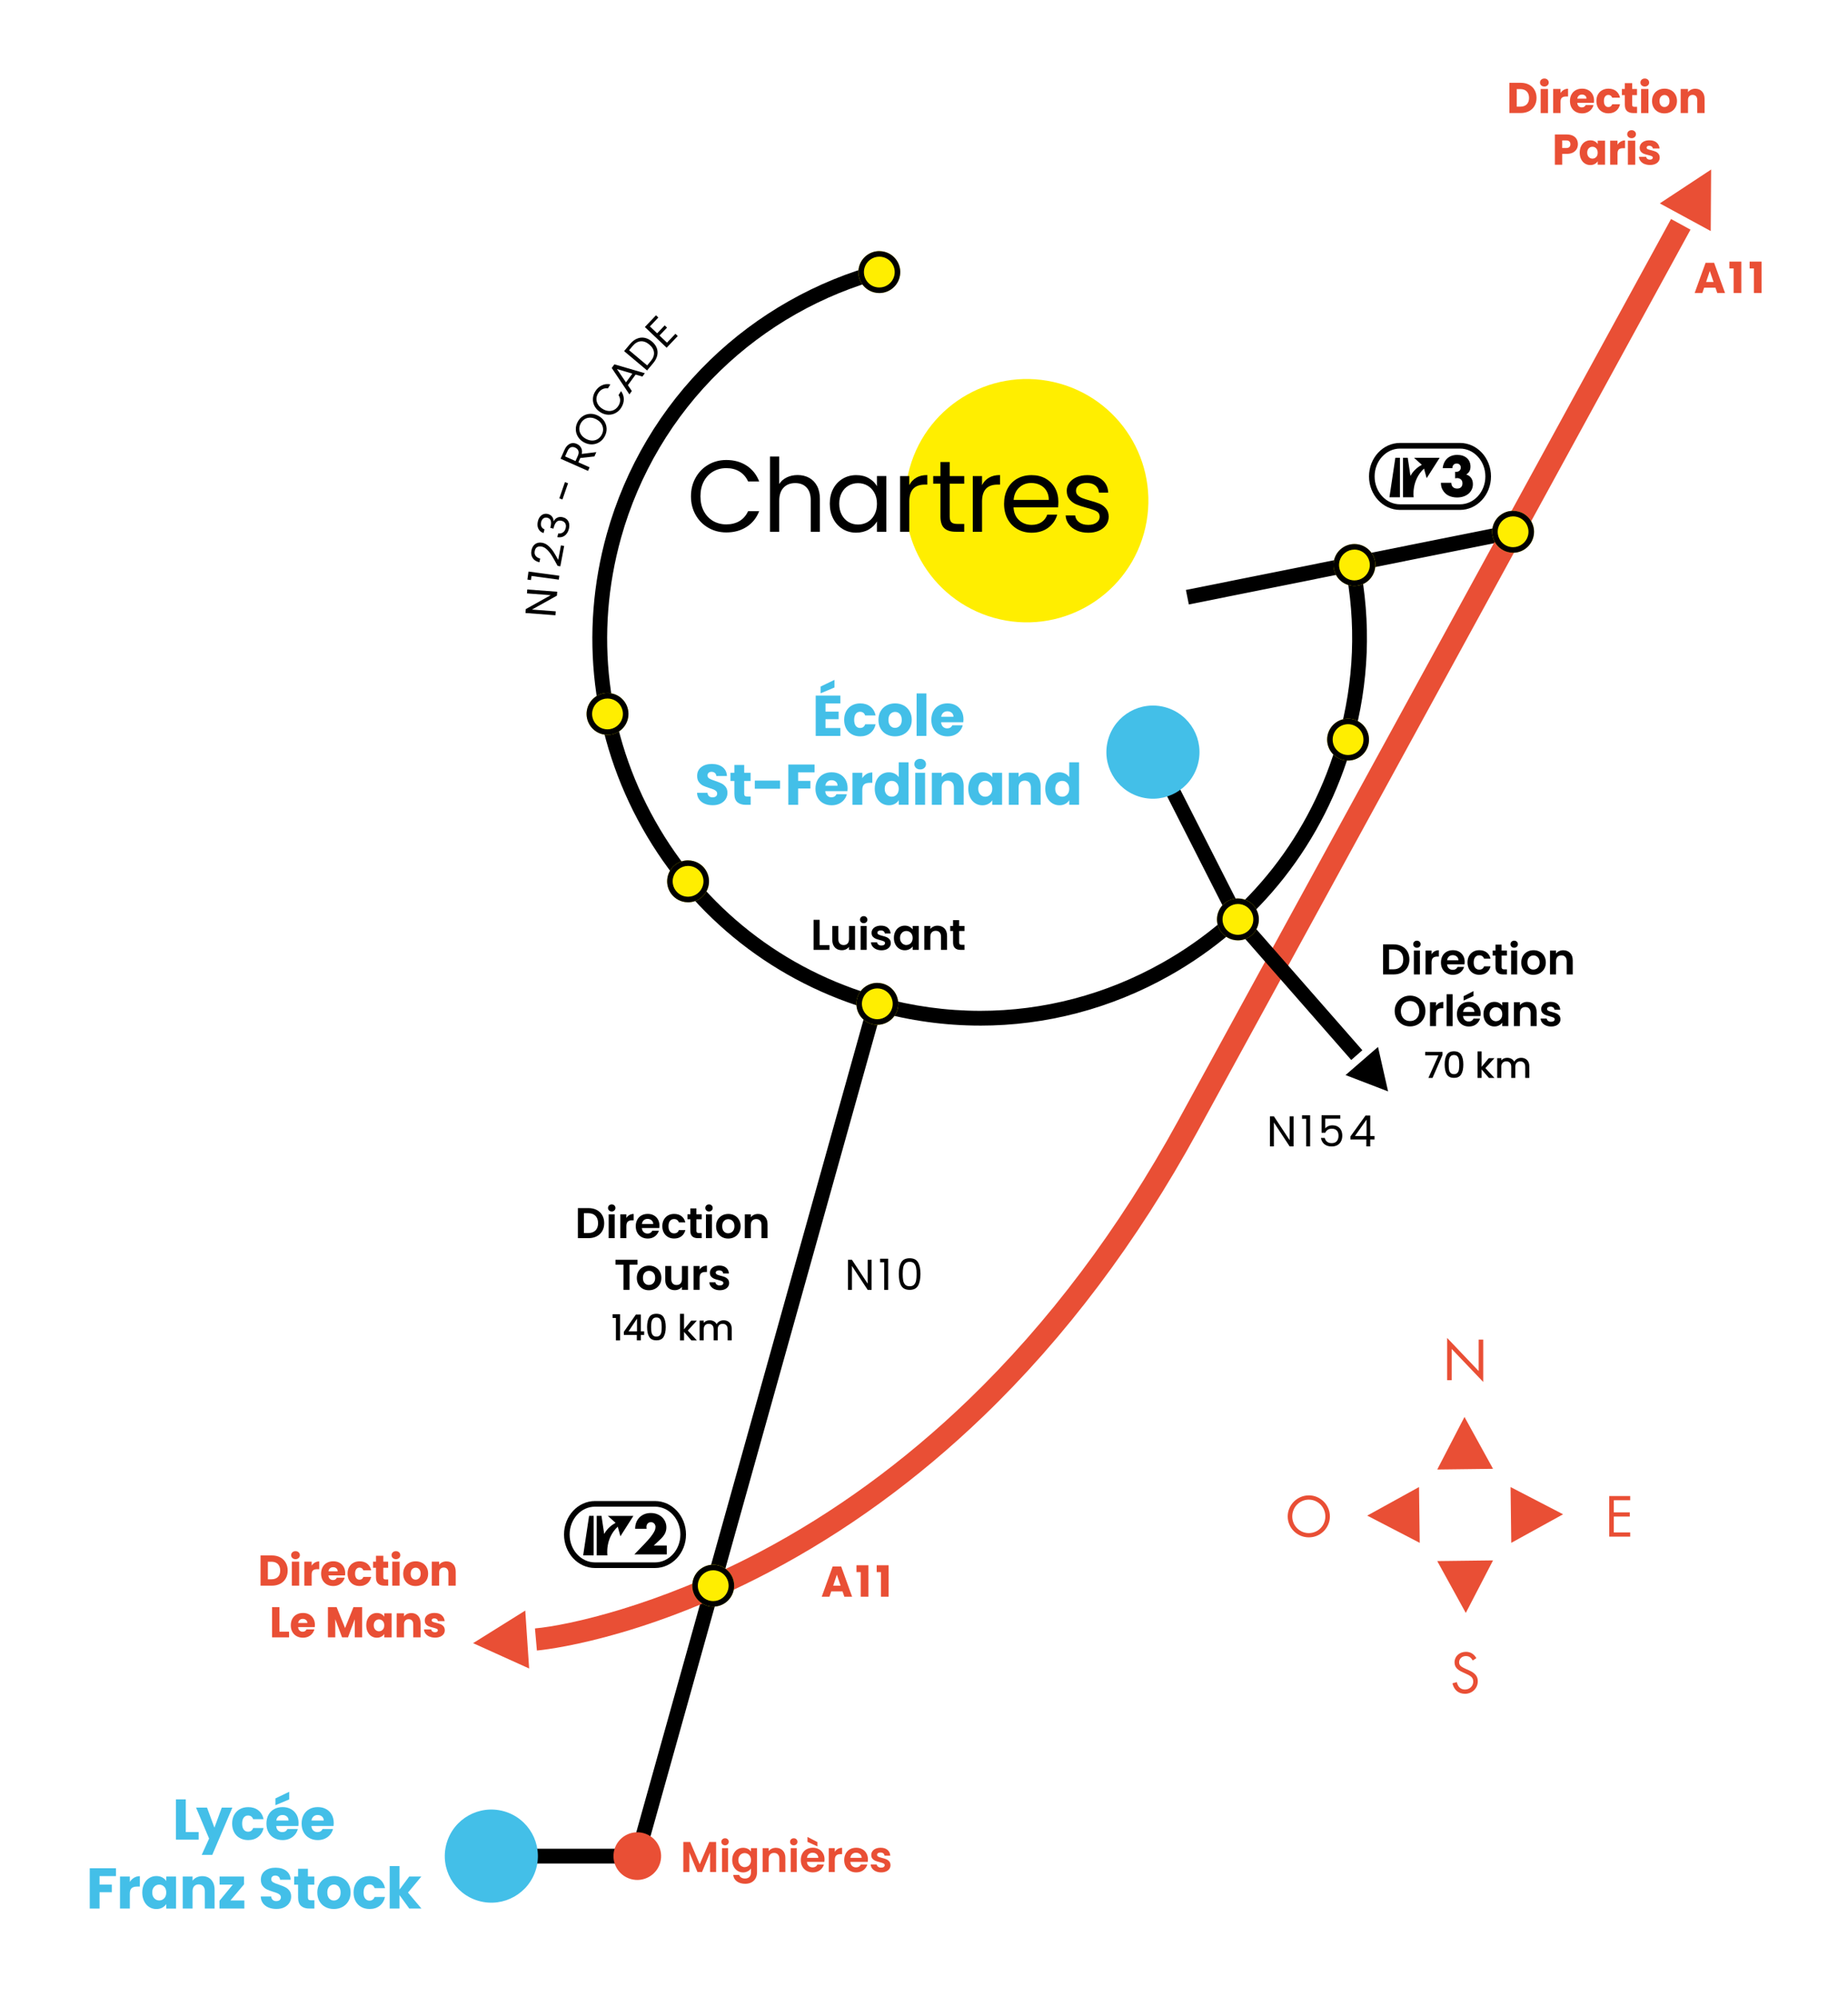 <svg xmlns="http://www.w3.org/2000/svg" id="Calque_1" data-name="Calque 1" viewBox="0 0 1000 1080"><defs><style>      .cls-1 {        fill: #43bfe8;      }      .cls-2 {        fill: #e94f35;      }      .cls-3 {        fill: #fe0;      }    </style></defs><polygon points="745.68 566.2 751.13 590.25 728.1 581.41 745.68 566.2"></polygon><polygon class="cls-2" points="286.33 902.34 256 888.64 284.23 871.01 286.33 902.34"></polygon><polygon class="cls-2" points="898.15 109.99 925.93 91.69 925.72 124.96 898.15 109.99"></polygon><path class="cls-3" d="M618.98,288.51c-9.79,35-46.1,55.42-81.09,45.63-34.99-9.79-55.42-46.09-45.63-81.09,9.79-34.99,46.1-55.42,81.09-45.63,34.99,9.79,55.42,46.1,45.63,81.09Z"></path><path d="M530.43,554.66c-18.95,0-38.02-2.6-56.77-7.84-53.88-15.08-98.67-50.24-126.11-99s-34.25-105.3-19.17-159.18c9.99-35.71,29.27-68.16,55.75-93.83,25.69-24.91,57.55-42.96,92.13-52.19l2.06,7.73c-33.26,8.88-63.91,26.24-88.62,50.21-25.46,24.69-44,55.89-53.61,90.25-14.5,51.83-7.96,106.2,18.44,153.1,26.39,46.9,69.47,80.72,121.3,95.22,18.03,5.05,36.38,7.54,54.6,7.54,34.16,0,67.92-8.77,98.5-25.98,46.9-26.39,80.72-69.47,95.22-121.3,8.65-30.92,9.87-62.43,3.62-93.67l7.84-1.57c6.5,32.48,5.24,65.25-3.76,97.39-15.08,53.89-50.24,98.67-99,126.12-31.8,17.89-66.9,27.01-102.41,27.01Z"></path><g><path d="M301.52,320.02l-.16,2.11-13.53,7.53,12.89.97-.16,2.11-16.21-1.22.16-2.11,13.51-7.53-12.87-.97.16-2.11,16.21,1.22Z"></path><path d="M287.31,313.71l-1.92-.26.59-4.34,16.69,2.26-.29,2.12-14.77-2-.3,2.21Z"></path><path d="M298.74,300.72c-.79-1.29-1.66-2.41-2.61-3.37-.95-.96-1.95-1.54-3-1.74-.99-.19-1.82-.1-2.48.28-.66.37-1.1,1.09-1.3,2.16-.2,1.04-.02,1.9.52,2.6.54.69,1.35,1.17,2.42,1.42l-.38,2.01c-1.7-.38-2.92-1.15-3.66-2.3-.75-1.15-.97-2.5-.68-4.04.3-1.57.97-2.74,2.01-3.49s2.33-.99,3.85-.71c1.27.24,2.43.85,3.48,1.83,1.06.98,1.95,2.04,2.67,3.17.73,1.13,1.55,2.56,2.47,4.28l1.49-7.87,1.74.33-2.08,11.01-1.49-.28c-1.19-2.23-2.18-3.99-2.97-5.28Z"></path><path d="M291.29,285.89c-.53-1.16-.6-2.51-.21-4.05.26-1.02.67-1.86,1.23-2.51.56-.65,1.21-1.08,1.94-1.31.73-.22,1.49-.23,2.29-.02.93.24,1.67.71,2.21,1.42.54.71.8,1.52.77,2.42l.11.03c.49-.92,1.17-1.57,2.02-1.96s1.85-.44,2.99-.14c.86.22,1.58.62,2.16,1.18.58.57.97,1.29,1.16,2.17.19.88.14,1.87-.14,2.97-.41,1.59-1.16,2.79-2.26,3.6s-2.43,1.07-3.99.8l.51-1.99c.93.13,1.76-.05,2.5-.54s1.24-1.25,1.51-2.31c.27-1.05.2-1.92-.21-2.61-.41-.69-1.05-1.15-1.92-1.37-1.13-.29-2.04-.12-2.73.5-.69.62-1.23,1.7-1.62,3.21l-.13.52-1.71-.44.14-.54c.34-1.39.38-2.49.12-3.31-.26-.82-.86-1.35-1.79-1.59-.8-.21-1.5-.11-2.12.28-.61.4-1.05,1.07-1.29,2.04-.24.93-.19,1.75.14,2.44.33.7.89,1.2,1.68,1.51l-.52,2.01c-1.36-.46-2.3-1.27-2.84-2.44Z"></path><path d="M305.7,260.75l1.69.59-3.04,8.78-1.69-.59,3.04-8.78Z"></path><path d="M321.65,246.85l-7.64.84-1.04,2.34,6.07,2.69-.86,1.94-14.84-6.58,2.13-4.79c.5-1.12,1.11-1.98,1.84-2.59s1.5-.95,2.32-1.05c.82-.09,1.65.05,2.49.42,1.02.45,1.79,1.15,2.31,2.08s.65,2.05.38,3.34l7.87-.97-1.03,2.32ZM311.42,249.34l1.27-2.85c.47-1.05.56-1.95.27-2.71-.29-.75-.86-1.32-1.73-1.71-.88-.39-1.68-.43-2.39-.13-.71.3-1.3.99-1.78,2.05l-1.27,2.85,5.62,2.49Z"></path><path d="M324.38,239.09c-1.2.77-2.53,1.18-3.99,1.23-1.46.05-2.88-.3-4.29-1.04-1.4-.74-2.49-1.72-3.27-2.95-.78-1.23-1.2-2.56-1.24-3.99-.05-1.43.28-2.81.99-4.14.71-1.35,1.67-2.4,2.87-3.17,1.2-.77,2.53-1.18,3.98-1.22s2.88.31,4.29,1.05,2.51,1.73,3.29,2.95c.78,1.22,1.19,2.54,1.24,3.97.05,1.43-.29,2.82-1,4.16-.7,1.33-1.66,2.38-2.86,3.15ZM326.34,232c-.04-1.05-.38-2.03-1-2.95-.62-.92-1.5-1.67-2.64-2.28-1.15-.61-2.28-.91-3.38-.9-1.1,0-2.1.29-2.98.84-.89.55-1.6,1.33-2.13,2.35-.54,1.02-.78,2.05-.73,3.09.05,1.04.38,2.02.99,2.93.62.91,1.5,1.67,2.65,2.28,1.14.6,2.26.9,3.37.9s2.11-.28,3-.84c.89-.56,1.6-1.34,2.13-2.34.53-1,.77-2.03.73-3.08Z"></path><path d="M321.79,219.74c-.69-1.28-1.01-2.63-.95-4.06.06-1.43.48-2.77,1.29-4.05.94-1.5,2.13-2.58,3.56-3.24,1.43-.66,2.96-.83,4.61-.5l-1.35,2.15c-1.07-.14-2.05,0-2.95.44-.9.43-1.66,1.15-2.29,2.15-.6.96-.92,1.96-.96,3-.03,1.04.22,2.04.77,2.99.55.95,1.37,1.78,2.48,2.47,1.09.69,2.18,1.07,3.28,1.16,1.09.08,2.1-.11,3.03-.59.93-.48,1.69-1.2,2.3-2.16.63-1,.95-1.99.96-2.99.01-.99-.28-1.94-.86-2.84l1.35-2.15c.99,1.34,1.49,2.8,1.5,4.36.01,1.57-.46,3.1-1.4,4.6-.8,1.27-1.83,2.24-3.09,2.91-1.26.67-2.61.97-4.05.9-1.45-.07-2.84-.52-4.18-1.37-1.34-.84-2.35-1.91-3.04-3.19Z"></path><path d="M343.94,202.59l-4.18,5.71,2.14,3.18-1.32,1.8-9.56-14.27,1.44-1.97,16.48,4.81-1.32,1.8-3.68-1.08ZM342.19,202.06l-8.35-2.47,4.89,7.21,3.46-4.74Z"></path><path d="M344.7,183.15c1.34-.57,2.7-.72,4.08-.46,1.38.26,2.71.93,3.98,1.99,1.27,1.07,2.15,2.26,2.64,3.57.49,1.31.56,2.67.22,4.08-.34,1.41-1.08,2.79-2.22,4.14l-3.25,3.87-12.43-10.45,3.25-3.87c1.14-1.35,2.38-2.32,3.72-2.88ZM353.89,190.62c-.14-1.56-.98-2.98-2.51-4.27-1.54-1.3-3.11-1.89-4.69-1.77s-3.04.98-4.38,2.57l-1.89,2.25,9.77,8.21,1.89-2.25c1.35-1.6,1.95-3.19,1.81-4.74Z"></path><path d="M351.67,176.52l3.93,3.74,4.08-4.29,1.27,1.2-4.08,4.29,4.05,3.85,4.56-4.79,1.27,1.2-6.02,6.33-11.78-11.2,6.02-6.33,1.27,1.2-4.56,4.79Z"></path></g><rect x="640.77" y="301.28" width="179.76" height="8" transform="translate(-45.77 149.65) rotate(-11.34)"></rect><polygon points="347.88 1007.8 264.21 1007.8 264.21 999.8 341.82 999.8 470.51 539.9 478.21 542.06 347.88 1007.8"></polygon><path class="cls-2" d="M290.53,892.62l-1.05-11.95c17.99-1.61,66.55-12.32,121.52-41.29,40.33-21.26,78.34-48.95,112.99-82.3,43.34-41.72,81.52-92.49,113.48-150.89,140.11-256.06,265.52-485.47,266.77-487.75l10.53,5.76c-1.25,2.29-126.66,231.7-266.77,487.76-32.62,59.62-71.66,111.46-116.01,154.09-35.54,34.16-74.56,62.51-115.97,84.26-70.72,37.15-123.28,42.13-125.48,42.32Z"></path><polygon points="731.19 573.26 666.53 499.48 666.31 499.04 620.32 408.57 627.45 404.95 673.21 494.96 737.2 567.98 731.19 573.26"></polygon><g><g><path class="cls-3" d="M339.65,389.15c-1.69,6.02-7.94,9.54-13.96,7.85-6.02-1.69-9.54-7.94-7.86-13.96,1.69-6.03,7.94-9.54,13.96-7.86s9.55,7.93,7.86,13.96Z"></path><path d="M328.73,377.77h0c.76,0,1.51.1,2.25.31,2.14.6,3.92,2,5.02,3.94,1.09,1.94,1.36,4.19.76,6.33-1,3.58-4.3,6.09-8.02,6.09-.76,0-1.51-.1-2.25-.31-2.14-.6-3.92-2-5.01-3.94-1.09-1.94-1.36-4.19-.76-6.33,1-3.58,4.3-6.09,8.01-6.09M328.73,374.77c-4.95,0-9.5,3.27-10.9,8.28-1.69,6.02,1.83,12.27,7.86,13.96,1.02.29,2.05.42,3.06.42,4.95,0,9.51-3.27,10.91-8.28,1.69-6.03-1.84-12.28-7.86-13.96-1.02-.29-2.05-.42-3.06-.42h0Z"></path></g><g><path class="cls-3" d="M383.25,479.69c-1.69,6.02-7.94,9.54-13.96,7.86-6.03-1.69-9.55-7.94-7.86-13.97,1.69-6.03,7.94-9.54,13.97-7.85,6.02,1.68,9.54,7.93,7.86,13.96Z"></path><path d="M372.33,468.3h0c.76,0,1.52.1,2.26.31,2.14.6,3.92,2,5.01,3.93,1.09,1.94,1.36,4.19.76,6.33-1,3.59-4.3,6.09-8.02,6.09-.75,0-1.51-.1-2.25-.31-4.43-1.24-7.02-5.85-5.78-10.27,1-3.58,4.3-6.08,8.01-6.08M372.32,465.3c-4.95,0-9.5,3.27-10.9,8.28-1.69,6.02,1.83,12.28,7.86,13.97,1.02.29,2.04.42,3.05.42,4.95,0,9.51-3.28,10.91-8.28,1.69-6.03-1.84-12.28-7.86-13.96-1.02-.29-2.05-.42-3.07-.42h0Z"></path></g><g><path class="cls-3" d="M485.65,545.94c-1.69,6.02-7.94,9.55-13.96,7.86-6.03-1.69-9.54-7.94-7.85-13.97,1.69-6.02,7.93-9.54,13.96-7.86,6.03,1.69,9.54,7.94,7.86,13.96Z"></path><path d="M474.73,534.55h0c.76,0,1.51.1,2.25.31,4.42,1.24,7.01,5.84,5.78,10.26-1,3.59-4.3,6.09-8.02,6.09-.75,0-1.51-.1-2.25-.31-4.42-1.24-7.01-5.84-5.77-10.27,1-3.58,4.3-6.09,8.01-6.09M474.73,531.55c-4.95,0-9.5,3.27-10.9,8.28-1.69,6.02,1.83,12.28,7.85,13.97,1.02.29,2.05.42,3.06.42,4.96,0,9.51-3.28,10.91-8.28,1.69-6.02-1.83-12.27-7.86-13.96-1.02-.29-2.05-.42-3.06-.42h0Z"></path></g><g><path class="cls-3" d="M680.78,500.28c-1.69,6.02-7.94,9.54-13.96,7.85-6.02-1.69-9.54-7.94-7.86-13.96,1.69-6.03,7.94-9.54,13.96-7.86,6.03,1.69,9.55,7.93,7.86,13.96Z"></path><path d="M669.86,488.89h0c.76,0,1.51.1,2.25.31,2.14.6,3.93,2,5.02,3.94,1.09,1.94,1.36,4.19.76,6.33-1,3.58-4.3,6.09-8.01,6.09-.76,0-1.51-.1-2.25-.31-2.14-.6-3.92-2-5.01-3.94s-1.36-4.19-.76-6.33c1-3.58,4.3-6.09,8.01-6.09M669.86,485.89c-4.95,0-9.5,3.27-10.9,8.28-1.69,6.02,1.83,12.27,7.86,13.96,1.02.29,2.05.42,3.06.42,4.95,0,9.5-3.27,10.9-8.28,1.69-6.03-1.83-12.27-7.86-13.96-1.02-.29-2.05-.42-3.06-.42h0Z"></path></g><g><path class="cls-3" d="M740.55,397.58c1.33,6.12-2.55,12.15-8.67,13.48-6.11,1.33-12.15-2.55-13.48-8.67-1.33-6.12,2.55-12.15,8.67-13.47,6.12-1.33,12.15,2.55,13.48,8.66Z"></path><path d="M729.49,391.66h0c3.88,0,7.3,2.76,8.12,6.56.47,2.18.07,4.4-1.13,6.28-1.2,1.87-3.06,3.16-5.24,3.63-.59.13-1.19.19-1.78.19-3.89,0-7.31-2.76-8.13-6.57-.47-2.17-.07-4.4,1.13-6.27,1.2-1.87,3.06-3.16,5.24-3.63.59-.13,1.19-.19,1.78-.19M729.49,388.66c-.8,0-1.61.08-2.42.26-6.11,1.33-9.99,7.36-8.67,13.47,1.15,5.3,5.85,8.93,11.06,8.93.8,0,1.6-.08,2.41-.26,6.12-1.33,9.99-7.36,8.67-13.48-1.15-5.3-5.84-8.92-11.06-8.92h0Z"></path></g><g><path class="cls-3" d="M743.82,308.61c-1.69,6.02-7.93,9.54-13.96,7.86-6.02-1.69-9.54-7.94-7.85-13.96,1.69-6.03,7.93-9.55,13.96-7.86,6.03,1.69,9.55,7.94,7.86,13.97Z"></path><path d="M732.9,297.22h0c.75,0,1.51.1,2.25.31,4.42,1.24,7.02,5.84,5.78,10.27-1,3.58-4.3,6.09-8.01,6.09-.76,0-1.51-.1-2.25-.31-4.42-1.24-7.01-5.84-5.77-10.26,1-3.59,4.3-6.09,8.01-6.09M732.9,294.22c-4.95,0-9.5,3.28-10.9,8.28-1.69,6.02,1.83,12.28,7.85,13.96,1.02.29,2.05.42,3.06.42,4.96,0,9.5-3.28,10.9-8.28,1.69-6.03-1.83-12.28-7.86-13.97-1.02-.29-2.05-.42-3.06-.42h0Z"></path></g><g><path class="cls-3" d="M829.69,290.65c-1.69,6.03-7.94,9.55-13.97,7.86-6.02-1.69-9.54-7.94-7.85-13.97,1.69-6.03,7.94-9.54,13.96-7.86,6.03,1.69,9.55,7.94,7.86,13.96Z"></path><path d="M818.76,279.26h0c.76,0,1.51.1,2.25.31,2.14.6,3.93,2,5.02,3.94,1.09,1.94,1.36,4.19.76,6.33-1,3.59-4.3,6.09-8.02,6.09-.76,0-1.51-.1-2.25-.31-2.14-.6-3.92-2-5.01-3.94-1.09-1.94-1.36-4.19-.76-6.33,1-3.58,4.3-6.09,8.01-6.09M818.76,276.26c-4.95,0-9.5,3.27-10.9,8.28-1.69,6.03,1.83,12.28,7.85,13.97,1.02.29,2.05.42,3.06.42,4.96,0,9.51-3.28,10.91-8.28,1.69-6.03-1.84-12.28-7.86-13.96-1.02-.29-2.05-.42-3.06-.42h0Z"></path></g><g><path class="cls-3" d="M486.72,150.19c-1.69,6.03-7.94,9.55-13.97,7.86-6.02-1.68-9.54-7.94-7.85-13.97,1.69-6.03,7.94-9.54,13.96-7.86,6.03,1.69,9.55,7.94,7.86,13.96Z"></path><path d="M475.81,138.81h0c.75,0,1.51.1,2.25.31,2.14.6,3.92,2,5.02,3.94,1.09,1.94,1.36,4.19.76,6.33-1,3.59-4.3,6.09-8.02,6.09-.76,0-1.51-.1-2.25-.31-2.14-.6-3.92-2-5.01-3.94-1.09-1.94-1.36-4.19-.76-6.33,1-3.58,4.3-6.09,8.01-6.09M475.81,135.81c-4.95,0-9.5,3.27-10.9,8.28-1.69,6.03,1.83,12.28,7.85,13.97,1.02.29,2.05.42,3.06.42,4.96,0,9.51-3.28,10.91-8.28,1.69-6.03-1.83-12.28-7.86-13.96-1.02-.29-2.05-.42-3.05-.42h0Z"></path></g><g><path class="cls-3" d="M396.85,860.6c-1.69,6.03-7.94,9.55-13.97,7.86-6.02-1.69-9.54-7.94-7.85-13.97,1.69-6.02,7.94-9.54,13.96-7.86,6.03,1.69,9.55,7.94,7.86,13.96Z"></path><path d="M385.93,849.22h0c.76,0,1.51.1,2.25.31,2.14.6,3.93,2,5.02,3.94,1.09,1.94,1.36,4.19.76,6.33-1,3.59-4.3,6.09-8.02,6.09-.76,0-1.51-.1-2.25-.31-4.42-1.24-7.01-5.84-5.77-10.27,1-3.58,4.3-6.09,8.01-6.09M385.93,846.22c-4.95,0-9.5,3.27-10.9,8.28-1.69,6.03,1.83,12.28,7.85,13.97,1.02.29,2.05.42,3.06.42,4.96,0,9.51-3.27,10.91-8.28,1.69-6.02-1.84-12.28-7.86-13.96-1.02-.29-2.05-.42-3.06-.42h0Z"></path></g></g><g><polygon class="cls-2" points="793.18 872.3 807.92 843.88 777.73 844.25 793.18 872.3"></polygon><polygon class="cls-2" points="777.73 794.73 807.92 794.35 792.47 766.3 777.73 794.73"></polygon><polygon class="cls-2" points="817.78 834.39 845.83 818.94 817.4 804.21 817.78 834.39"></polygon><polygon class="cls-2" points="739.83 819.66 768.25 834.39 767.87 804.21 739.83 819.66"></polygon><path class="cls-2" d="M708.26,808.72c-6.28,0-11.45,5.13-11.45,11.38s5.13,11.32,11.45,11.32,11.38-5.13,11.38-11.36-5.17-11.35-11.38-11.35ZM708.22,829.12c-4.93,0-8.95-4.05-8.95-9.02s3.98-9.08,8.95-9.08,8.95,4.05,8.95,9.08-4.01,9.02-8.95,9.02Z"></path><polygon class="cls-2" points="882.15 811.35 882.15 809.07 870.81 809.07 870.81 831.03 882.15 831.03 882.15 828.75 873.27 828.75 873.27 820.17 881.92 820.17 881.92 817.9 873.27 817.9 873.27 811.35 882.15 811.35"></polygon><path class="cls-2" d="M794.72,903.23l-.69-.3-.69-.29-.69-.33c-.63-.26-1.18-.59-1.71-.92-.92-.62-1.38-1.41-1.38-2.37,0-1.95,1.58-3.39,3.62-3.39,1.71,0,2.66.59,3.78,2.37l1.94-1.25c-1.32-2.28-3.19-3.42-5.66-3.42-3.49,0-6.15,2.43-6.15,5.63,0,2.46,1.28,4.01,4.44,5.43l.65.29.66.3.66.32c.72.3,1.34.62,1.9.99,1.22.75,1.81,1.77,1.81,3.12,0,2.44-1.95,4.31-4.48,4.31-2.3,0-3.81-1.39-4.41-4.01l-2.37.65c.85,3.63,3.29,5.66,6.81,5.66,3.88,0,6.91-2.99,6.91-6.78,0-2.73-1.45-4.47-4.97-6.01Z"></path><polygon class="cls-2" points="785.54 729.51 802.62 747.4 802.62 724.47 800.15 724.47 800.15 741.48 783.07 723.55 783.07 746.42 785.54 746.42 785.54 729.51"></polygon></g><g><path d="M354.43,811.78h-32.45c-9.25,0-16.77,8.12-16.77,18.11s7.52,18.11,16.77,18.11h32.45c9.25,0,16.78-8.12,16.78-18.11s-7.53-18.11-16.78-18.11ZM354.43,844.96h-32.45c-7.57,0-13.74-6.76-13.74-15.07s6.16-15.07,13.74-15.07h32.45c7.58,0,13.74,6.76,13.74,15.07s-6.16,15.07-13.74,15.07Z"></path><path d="M357.37,832.46c1.12-1.06,1.93-2.1,2.45-3.11.51-1.01.77-2.12.77-3.31,0-1.12-.21-2.15-.64-3.11s-1.01-1.78-1.76-2.47c-.75-.69-1.65-1.24-2.68-1.62-1.03-.39-2.15-.58-3.37-.58s-2.37.2-3.4.61c-1.03.41-1.92.99-2.68,1.74-.75.75-1.33,1.65-1.75,2.69-.41,1.04-.62,2.2-.62,3.47h6.19c-.06-.41-.09-.71-.09-.93,0-.75.22-1.38.65-1.88.44-.5,1.03-.75,1.81-.75.41,0,.75.07,1.05.22.3.14.55.34.77.58.21.24.37.52.48.83.11.31.16.63.16.95s-.05.69-.14,1.13c-.09.44-.34,1.02-.74,1.73-.4.72-1,1.59-1.81,2.62-.81,1.03-1.93,2.29-3.36,3.77l-5.41,5.61h17.55v-4.8h-7.06l3.62-3.39Z"></path><polygon points="315.57 841.15 321.25 841.15 321.25 819.79 318.78 819.79 315.57 841.15"></polygon><path d="M333.13,823.56c-1.57.85-4.42,2.76-6.18,6.02l-1.47-9.79h-2.58v21.36h5.79s-1.37-9.06,5.6-15.51l1.43,5.19,7.03-11.03h-13.86l4.23,3.78Z"></path></g><g><path d="M790.03,239.55h-32.45c-9.25,0-16.77,8.12-16.77,18.11s7.53,18.11,16.77,18.11h32.45c9.25,0,16.78-8.12,16.78-18.11s-7.53-18.11-16.78-18.11ZM790.03,272.74h-32.45c-7.57,0-13.74-6.76-13.74-15.07s6.16-15.07,13.74-15.07h32.45c7.58,0,13.74,6.76,13.74,15.07s-6.16,15.07-13.74,15.07Z"></path><path d="M793.43,256.63c.73-.48,1.3-1.06,1.69-1.72s.6-1.52.6-2.56c0-.96-.17-1.84-.51-2.62-.34-.78-.82-1.45-1.44-2-.63-.55-1.38-.97-2.26-1.27-.88-.3-1.86-.45-2.94-.45s-2.1.16-3.01.48c-.91.32-1.69.78-2.37,1.39-.67.61-1.23,1.35-1.66,2.24-.43.89-.72,1.9-.85,3.04h5.24c0-.73.21-1.33.64-1.79.42-.46.98-.69,1.68-.69.66,0,1.19.2,1.6.61.42.41.62.94.62,1.59s-.22,1.22-.66,1.65c-.44.42-1.02.64-1.74.64h-.27c-.11,0-.24,0-.39-.03v3.56c.21-.04.41-.07.58-.1.17-.03.36-.04.55-.04.77,0,1.44.24,2,.72.56.48.84,1.2.84,2.14,0,.79-.23,1.46-.69,1.99-.46.54-1.2.81-2.2.81-.94,0-1.7-.27-2.26-.8-.56-.53-.86-1.31-.89-2.33h-5.61c0,.66.06,1.3.19,1.94.12.64.37,1.27.74,1.91.81,1.43,1.89,2.47,3.24,3.12,1.35.65,2.86.98,4.54.98,1.25,0,2.4-.17,3.45-.52,1.05-.35,1.96-.84,2.72-1.47.76-.64,1.35-1.4,1.78-2.28.42-.89.64-1.87.64-2.95,0-1.31-.31-2.41-.94-3.31-.63-.9-1.5-1.52-2.62-1.86Z"></path><polygon points="751.86 268.92 757.54 268.92 757.54 247.57 755.06 247.57 751.86 268.92"></polygon><path d="M769.41,251.35c-1.57.85-4.42,2.76-6.18,6.01l-1.47-9.78h-2.58v21.35h5.79s-1.37-9.06,5.6-15.51l1.43,5.19,7.03-11.02h-13.86l4.23,3.78Z"></path></g><path class="cls-2" d="M357.27,1007.28c-1.92,6.86-9.04,10.86-15.89,8.94-6.86-1.92-10.86-9.03-8.94-15.89,1.92-6.86,9.04-10.86,15.89-8.94,6.86,1.92,10.86,9.04,8.94,15.89Z"></path><g><path class="cls-2" d="M151.62,842.23c1.29.68,2.29,1.64,2.99,2.88.71,1.23,1.06,2.66,1.06,4.27s-.35,3.02-1.06,4.26c-.71,1.24-1.71,2.21-3,2.89-1.3.68-2.8,1.02-4.51,1.02h-6.12v-16.35h6.12c1.72,0,3.23.34,4.52,1.03ZM150.36,852.87c.84-.82,1.26-1.99,1.26-3.49s-.42-2.68-1.26-3.52-2.01-1.26-3.52-1.26h-1.89v9.5h1.89c1.51,0,2.68-.41,3.52-1.23Z"></path><path class="cls-2" d="M158.2,842.59c-.44-.41-.66-.92-.66-1.53s.22-1.14.66-1.55c.44-.41,1.01-.62,1.71-.62s1.25.21,1.69.62c.44.41.66.93.66,1.55s-.22,1.11-.66,1.53c-.44.41-1.01.62-1.69.62s-1.27-.21-1.71-.62ZM161.89,844.56v13h-3.98v-13h3.98Z"></path><path class="cls-2" d="M170.4,845.04c.7-.41,1.47-.62,2.33-.62v4.21h-1.09c-.99,0-1.74.21-2.24.64-.5.43-.75,1.18-.75,2.25v6.03h-3.98v-13h3.98v2.17c.47-.71,1.05-1.28,1.75-1.69Z"></path><path class="cls-2" d="M186.73,852.01h-9.01c.06.81.32,1.42.78,1.85s1.02.64,1.69.64c.99,0,1.68-.42,2.07-1.26h4.24c-.22.85-.61,1.62-1.18,2.31-.57.68-1.28,1.22-2.13,1.61-.85.39-1.81.58-2.86.58-1.27,0-2.41-.27-3.4-.82-.99-.54-1.77-1.32-2.33-2.33-.56-1.01-.84-2.19-.84-3.54s.28-2.53.83-3.54c.55-1.01,1.32-1.79,2.32-2.33.99-.54,2.13-.82,3.42-.82s2.38.26,3.35.79c.98.53,1.74,1.28,2.29,2.26s.83,2.12.83,3.42c0,.37-.02.76-.07,1.17ZM182.72,849.8c0-.68-.23-1.23-.7-1.63-.47-.4-1.05-.61-1.75-.61s-1.23.19-1.69.58c-.46.39-.74.94-.85,1.65h4.98Z"></path><path class="cls-2" d="M188.91,847.52c.55-1.01,1.32-1.79,2.31-2.33.99-.54,2.12-.82,3.39-.82,1.63,0,2.99.43,4.09,1.28,1.09.85,1.81,2.06,2.15,3.61h-4.24c-.36-.99-1.05-1.49-2.07-1.49-.73,0-1.31.28-1.75.85-.44.57-.65,1.38-.65,2.43s.22,1.87.65,2.43c.43.57,1.02.85,1.75.85,1.03,0,1.72-.5,2.07-1.49h4.24c-.34,1.52-1.06,2.72-2.17,3.59-1.1.87-2.46,1.3-4.08,1.3-1.27,0-2.4-.27-3.39-.82-.99-.54-1.75-1.32-2.31-2.33-.55-1.01-.83-2.19-.83-3.54s.28-2.53.83-3.54Z"></path><path class="cls-2" d="M210.07,854.18v3.38h-2.03c-1.44,0-2.57-.35-3.38-1.06-.81-.71-1.21-1.86-1.21-3.46v-5.17h-1.58v-3.31h1.58v-3.17h3.98v3.17h2.61v3.31h-2.61v5.22c0,.39.09.67.28.84.19.17.5.26.93.26h1.42Z"></path><path class="cls-2" d="M212.55,842.59c-.44-.41-.66-.92-.66-1.53s.22-1.14.66-1.55c.44-.41,1.01-.62,1.71-.62s1.25.21,1.69.62c.44.41.66.93.66,1.55s-.22,1.11-.66,1.53c-.44.41-1.01.62-1.69.62s-1.27-.21-1.71-.62ZM216.24,844.56v13h-3.98v-13h3.98Z"></path><path class="cls-2" d="M221.45,856.93c-1.02-.54-1.82-1.32-2.4-2.33-.58-1.01-.87-2.19-.87-3.54s.29-2.51.88-3.53c.59-1.02,1.4-1.8,2.42-2.34,1.02-.54,2.17-.82,3.45-.82s2.42.27,3.45.82c1.03.54,1.83,1.32,2.42,2.34.59,1.02.88,2.19.88,3.53s-.3,2.51-.9,3.53c-.6,1.02-1.41,1.8-2.45,2.34-1.03.54-2.19.82-3.46.82s-2.42-.27-3.44-.82ZM226.83,853.46c.54-.56.8-1.36.8-2.4s-.26-1.84-.78-2.4c-.52-.56-1.16-.84-1.92-.84s-1.42.28-1.93.83c-.51.55-.77,1.36-.77,2.41s.25,1.84.76,2.4c.5.56,1.14.84,1.9.84s1.41-.28,1.94-.84Z"></path><path class="cls-2" d="M245.24,845.9c.91.99,1.36,2.34,1.36,4.06v7.59h-3.96v-7.06c0-.87-.23-1.54-.68-2.03-.45-.48-1.06-.72-1.82-.72s-1.37.24-1.82.72c-.45.48-.68,1.16-.68,2.03v7.06h-3.98v-13h3.98v1.72c.4-.58.95-1.03,1.63-1.36.68-.33,1.45-.5,2.31-.5,1.52,0,2.74.49,3.64,1.48Z"></path><path class="cls-2" d="M151.21,882.43h5.22v3.07h-9.2v-16.35h3.98v13.28Z"></path><path class="cls-2" d="M170.33,879.96h-9.01c.06.81.32,1.42.78,1.85s1.02.64,1.69.64c.99,0,1.68-.42,2.07-1.26h4.24c-.22.85-.61,1.62-1.18,2.31-.57.68-1.28,1.22-2.13,1.61-.85.39-1.81.58-2.86.58-1.27,0-2.41-.27-3.4-.82-.99-.54-1.77-1.32-2.33-2.33-.56-1.01-.84-2.19-.84-3.54s.28-2.53.83-3.54c.55-1.01,1.32-1.79,2.32-2.33.99-.54,2.13-.82,3.42-.82s2.38.26,3.35.79c.98.53,1.74,1.28,2.29,2.26s.83,2.12.83,3.42c0,.37-.02.76-.07,1.17ZM166.32,877.75c0-.68-.23-1.23-.7-1.63-.47-.4-1.05-.61-1.75-.61s-1.23.19-1.69.58c-.46.39-.74.94-.85,1.65h4.98Z"></path><path class="cls-2" d="M195.95,869.15v16.35h-3.98v-9.81l-3.66,9.81h-3.21l-3.68-9.83v9.83h-3.98v-16.35h4.7l4.59,11.32,4.54-11.32h4.68Z"></path><path class="cls-2" d="M198.95,875.47c.5-1.01,1.19-1.79,2.06-2.33.87-.54,1.84-.82,2.91-.82.92,0,1.72.19,2.41.56.69.37,1.22.86,1.6,1.47v-1.84h3.98v13h-3.98v-1.84c-.39.61-.93,1.09-1.62,1.47-.69.37-1.5.56-2.41.56-1.06,0-2.02-.28-2.89-.83-.87-.55-1.56-1.33-2.06-2.35-.5-1.02-.76-2.19-.76-3.53s.25-2.51.76-3.52ZM207.1,876.65c-.55-.57-1.22-.86-2.01-.86s-1.46.28-2.01.85c-.55.57-.83,1.35-.83,2.34s.28,1.78.83,2.36c.55.58,1.22.87,2.01.87s1.46-.29,2.01-.86c.55-.57.83-1.36.83-2.35s-.28-1.78-.83-2.35Z"></path><path class="cls-2" d="M226.23,873.85c.91.99,1.36,2.34,1.36,4.06v7.59h-3.96v-7.06c0-.87-.23-1.54-.68-2.03-.45-.48-1.06-.72-1.82-.72s-1.37.24-1.82.72c-.45.48-.68,1.16-.68,2.03v7.06h-3.98v-13h3.98v1.72c.4-.58.95-1.03,1.63-1.36.68-.33,1.45-.5,2.31-.5,1.52,0,2.74.49,3.64,1.48Z"></path><path class="cls-2" d="M232.39,885.11c-.88-.39-1.58-.92-2.1-1.6-.51-.68-.8-1.43-.86-2.27h3.94c.05.45.26.82.63,1.09.37.28.83.42,1.37.42.5,0,.88-.1,1.15-.29.27-.19.41-.45.41-.76,0-.37-.19-.65-.58-.83-.39-.18-1.02-.38-1.89-.59-.93-.22-1.71-.45-2.33-.69-.62-.24-1.16-.62-1.61-1.14-.45-.52-.67-1.22-.67-2.11,0-.75.21-1.42.62-2.04.41-.61,1.02-1.1,1.82-1.46.8-.36,1.75-.54,2.85-.54,1.63,0,2.92.4,3.86,1.21.94.81,1.48,1.88,1.62,3.21h-3.68c-.06-.45-.26-.81-.59-1.07-.33-.26-.77-.4-1.32-.4-.47,0-.82.09-1.07.27s-.37.42-.37.73c0,.37.2.65.59.84.4.19,1.01.37,1.85.56.96.25,1.75.49,2.35.73.61.24,1.14.63,1.59,1.16.46.54.7,1.25.71,2.15,0,.76-.21,1.44-.64,2.04-.43.6-1.04,1.07-1.84,1.41-.8.34-1.73.51-2.78.51-1.13,0-2.14-.19-3.03-.58Z"></path></g><g><path d="M322.89,654.36c1.3.67,2.3,1.62,3,2.85.71,1.23,1.06,2.67,1.06,4.3s-.35,3.06-1.06,4.27c-.71,1.22-1.71,2.16-3,2.83-1.3.67-2.8,1-4.51,1h-5.68v-16.26h5.68c1.71,0,3.21.33,4.51,1ZM322.23,665.45c.93-.93,1.4-2.24,1.4-3.94s-.47-3.02-1.4-3.97-2.25-1.43-3.96-1.43h-2.31v10.74h2.31c1.71,0,3.03-.47,3.96-1.4Z"></path><path d="M329.59,654.63c-.38-.36-.57-.82-.57-1.36s.19-1,.57-1.36c.38-.36.86-.55,1.43-.55s1.05.18,1.43.55c.38.37.57.82.57,1.36s-.19,1-.57,1.36c-.38.37-.86.55-1.43.55s-1.05-.18-1.43-.55ZM332.63,656.71v12.9h-3.26v-12.9h3.26Z"></path><path d="M340.58,657.11c.68-.39,1.45-.58,2.32-.58v3.42h-.86c-1.03,0-1.8.24-2.32.72-.52.48-.78,1.32-.78,2.51v6.43h-3.26v-12.9h3.26v2c.42-.68.97-1.22,1.64-1.61Z"></path><path d="M356.76,664.14h-9.43c.08.93.4,1.66.98,2.19.58.53,1.28.79,2.12.79,1.21,0,2.07-.52,2.58-1.56h3.52c-.37,1.24-1.09,2.26-2.14,3.06-1.06.8-2.35,1.2-3.89,1.2-1.24,0-2.36-.28-3.34-.83-.99-.55-1.75-1.33-2.31-2.34-.55-1.01-.83-2.17-.83-3.49s.27-2.51.82-3.52c.54-1.01,1.3-1.79,2.28-2.33.98-.54,2.1-.82,3.38-.82s2.33.26,3.3.79c.97.53,1.72,1.28,2.26,2.25.54.97.8,2.08.8,3.34,0,.47-.03.89-.09,1.26ZM353.48,661.95c-.02-.84-.32-1.51-.91-2.01-.59-.5-1.31-.76-2.17-.76-.81,0-1.49.25-2.04.73-.55.49-.89,1.17-1.01,2.04h6.12Z"></path><path d="M359.21,659.66c.54-1,1.3-1.78,2.26-2.33.96-.55,2.07-.83,3.31-.83,1.6,0,2.92.4,3.97,1.2,1.05.8,1.75,1.92,2.11,3.37h-3.52c-.19-.56-.5-1-.94-1.32-.44-.32-.99-.48-1.64-.48-.93,0-1.67.34-2.21,1.01-.54.68-.81,1.63-.81,2.88s.27,2.18.81,2.85c.54.68,1.28,1.01,2.21,1.01,1.32,0,2.18-.59,2.59-1.77h3.52c-.36,1.4-1.06,2.51-2.12,3.33-1.06.82-2.38,1.23-3.96,1.23-1.24,0-2.34-.28-3.31-.83-.96-.55-1.72-1.33-2.26-2.33-.54-1-.82-2.17-.82-3.5s.27-2.5.82-3.51Z"></path><path d="M376.85,659.39v6.24c0,.43.11.75.31.94.21.19.56.29,1.06.29h1.51v2.75h-2.05c-2.75,0-4.12-1.33-4.12-4.01v-6.22h-1.54v-2.68h1.54v-3.19h3.28v3.19h2.89v2.68h-2.89Z"></path><path d="M382.23,654.63c-.38-.36-.57-.82-.57-1.36s.19-1,.57-1.36c.38-.36.86-.55,1.43-.55s1.05.18,1.43.55c.38.37.57.82.57,1.36s-.19,1-.57,1.36c-.38.37-.86.55-1.43.55s-1.05-.18-1.43-.55ZM385.27,656.71v12.9h-3.26v-12.9h3.26Z"></path><path d="M390.68,669c-.99-.55-1.77-1.33-2.34-2.34-.57-1.01-.85-2.17-.85-3.49s.29-2.48.87-3.49c.58-1.01,1.38-1.79,2.39-2.34,1.01-.55,2.13-.83,3.38-.83s2.37.28,3.38.83c1.01.55,1.81,1.33,2.39,2.34.58,1.01.87,2.17.87,3.49s-.3,2.48-.9,3.49c-.6,1.01-1.41,1.79-2.42,2.34-1.02.55-2.15.83-3.41.83s-2.36-.28-3.35-.83ZM395.7,666.55c.52-.29.94-.72,1.25-1.29s.47-1.27.47-2.1c0-1.23-.32-2.17-.97-2.83s-1.43-.99-2.36-.99-1.71.33-2.34.99-.94,1.6-.94,2.83.31,2.17.92,2.83c.61.66,1.39.99,2.32.99.59,0,1.14-.14,1.67-.43Z"></path><path d="M413.91,657.98c.95.97,1.42,2.33,1.42,4.06v7.57h-3.26v-7.13c0-1.03-.26-1.81-.77-2.36-.51-.55-1.21-.83-2.1-.83s-1.61.28-2.13.83c-.52.55-.78,1.34-.78,2.36v7.13h-3.26v-12.9h3.26v1.61c.43-.56.99-1,1.67-1.32s1.42-.48,2.22-.48c1.54,0,2.78.49,3.73,1.46Z"></path><path d="M344.97,681.31v2.63h-4.33v13.62h-3.26v-13.62h-4.33v-2.63h11.92Z"></path><path d="M347.78,696.95c-.99-.55-1.77-1.33-2.34-2.34-.57-1.01-.85-2.17-.85-3.49s.29-2.48.87-3.49c.58-1.01,1.38-1.79,2.39-2.34,1.01-.55,2.13-.83,3.38-.83s2.37.28,3.38.83c1.01.55,1.81,1.33,2.39,2.34.58,1.01.87,2.17.87,3.49s-.3,2.48-.9,3.49c-.6,1.01-1.41,1.79-2.42,2.34-1.02.55-2.15.83-3.41.83s-2.36-.28-3.35-.83ZM352.8,694.5c.52-.29.94-.72,1.25-1.29s.47-1.27.47-2.1c0-1.23-.32-2.17-.97-2.83s-1.43-.99-2.36-.99-1.71.33-2.34.99-.94,1.6-.94,2.83.31,2.17.92,2.83c.61.66,1.39.99,2.32.99.59,0,1.14-.14,1.67-.43Z"></path><path d="M372.28,684.66v12.9h-3.28v-1.63c-.42.56-.97,1-1.64,1.32s-1.41.48-2.2.48c-1.01,0-1.9-.21-2.68-.64-.78-.43-1.39-1.06-1.83-1.89-.44-.83-.66-1.82-.66-2.97v-7.57h3.26v7.1c0,1.03.26,1.81.77,2.36.51.55,1.21.83,2.1.83s1.61-.28,2.12-.83c.51-.55.77-1.34.77-2.36v-7.1h3.28Z"></path><path d="M380.22,685.06c.68-.39,1.45-.58,2.32-.58v3.42h-.86c-1.03,0-1.8.24-2.32.72-.52.48-.78,1.32-.78,2.51v6.43h-3.26v-12.9h3.26v2c.42-.68.97-1.22,1.64-1.61Z"></path><path d="M386.63,697.2c-.84-.38-1.5-.9-1.99-1.55s-.76-1.37-.8-2.17h3.28c.06.5.31.91.73,1.23s.96.49,1.6.49,1.11-.12,1.46-.37c.35-.25.52-.57.52-.96,0-.42-.21-.73-.64-.94-.43-.21-1.11-.44-2.04-.69-.96-.23-1.75-.47-2.36-.72-.61-.25-1.14-.63-1.58-1.14s-.66-1.2-.66-2.07c0-.71.21-1.37.62-1.96.41-.59,1-1.06,1.77-1.4.77-.34,1.67-.51,2.71-.51,1.54,0,2.76.38,3.68,1.15.92.77,1.42,1.8,1.51,3.11h-3.12c-.05-.51-.26-.92-.64-1.22s-.89-.45-1.53-.45c-.59,0-1.04.11-1.36.33-.32.22-.48.52-.48.91,0,.43.22.76.65.99.43.23,1.11.46,2.03.69.93.23,1.7.47,2.31.72.61.25,1.13.63,1.57,1.15.44.52.67,1.21.69,2.06,0,.75-.21,1.41-.62,2s-1,1.05-1.77,1.39-1.67.5-2.69.5-2-.19-2.84-.57Z"></path></g><g><path d="M758.6,511.74c1.3.67,2.3,1.62,3,2.85.71,1.23,1.06,2.67,1.06,4.3s-.35,3.06-1.06,4.27c-.71,1.22-1.71,2.16-3,2.83-1.3.67-2.8,1-4.51,1h-5.68v-16.26h5.68c1.71,0,3.21.33,4.51,1ZM757.94,522.82c.93-.93,1.4-2.24,1.4-3.94s-.47-3.02-1.4-3.97-2.25-1.43-3.96-1.43h-2.31v10.74h2.31c1.71,0,3.03-.47,3.96-1.4Z"></path><path d="M765.3,512c-.38-.36-.57-.82-.57-1.36s.19-1,.57-1.36c.38-.36.86-.55,1.43-.55s1.05.18,1.43.55c.38.37.57.82.57,1.36s-.19,1-.57,1.36c-.38.37-.86.55-1.43.55s-1.05-.18-1.43-.55ZM768.34,514.09v12.9h-3.26v-12.9h3.26Z"></path><path d="M776.29,514.48c.68-.39,1.45-.58,2.32-.58v3.42h-.86c-1.03,0-1.8.24-2.32.72-.52.48-.78,1.32-.78,2.51v6.43h-3.26v-12.9h3.26v2c.42-.68.97-1.22,1.64-1.61Z"></path><path d="M792.48,521.52h-9.43c.08.93.4,1.66.98,2.19.58.53,1.28.79,2.12.79,1.21,0,2.07-.52,2.58-1.56h3.52c-.37,1.24-1.09,2.26-2.14,3.06-1.06.8-2.35,1.2-3.89,1.2-1.24,0-2.36-.28-3.34-.83-.99-.55-1.75-1.33-2.31-2.34-.55-1.01-.83-2.17-.83-3.49s.27-2.51.82-3.52c.54-1.01,1.3-1.79,2.28-2.33.98-.54,2.1-.82,3.38-.82s2.33.26,3.3.79c.97.53,1.72,1.28,2.26,2.25.54.97.8,2.08.8,3.34,0,.47-.03.89-.09,1.26ZM789.19,519.33c-.02-.84-.32-1.51-.91-2.01-.59-.5-1.31-.76-2.17-.76-.81,0-1.49.25-2.04.73-.55.49-.89,1.17-1.01,2.04h6.12Z"></path><path d="M794.92,517.03c.54-1,1.3-1.78,2.26-2.33.96-.55,2.07-.83,3.31-.83,1.6,0,2.92.4,3.97,1.2,1.05.8,1.75,1.92,2.11,3.37h-3.52c-.19-.56-.5-1-.94-1.32-.44-.32-.99-.48-1.64-.48-.93,0-1.67.34-2.21,1.01-.54.68-.81,1.63-.81,2.88s.27,2.18.81,2.85c.54.68,1.28,1.01,2.21,1.01,1.32,0,2.18-.59,2.59-1.77h3.52c-.36,1.4-1.06,2.51-2.12,3.33-1.06.82-2.38,1.23-3.96,1.23-1.24,0-2.34-.28-3.31-.83-.96-.55-1.72-1.33-2.26-2.33-.54-1-.82-2.17-.82-3.5s.27-2.5.82-3.51Z"></path><path d="M812.56,516.77v6.24c0,.43.11.75.31.94.21.19.56.29,1.06.29h1.51v2.75h-2.05c-2.75,0-4.12-1.33-4.12-4.01v-6.22h-1.54v-2.68h1.54v-3.19h3.28v3.19h2.89v2.68h-2.89Z"></path><path d="M817.94,512c-.38-.36-.57-.82-.57-1.36s.19-1,.57-1.36c.38-.36.86-.55,1.43-.55s1.05.18,1.43.55c.38.37.57.82.57,1.36s-.19,1-.57,1.36c-.38.37-.86.55-1.43.55s-1.05-.18-1.43-.55ZM820.98,514.09v12.9h-3.26v-12.9h3.26Z"></path><path d="M826.39,526.37c-.99-.55-1.77-1.33-2.34-2.34-.57-1.01-.85-2.17-.85-3.49s.29-2.48.87-3.49c.58-1.01,1.38-1.79,2.39-2.34,1.01-.55,2.13-.83,3.38-.83s2.37.28,3.38.83c1.01.55,1.81,1.33,2.39,2.34.58,1.01.87,2.17.87,3.49s-.3,2.48-.9,3.49c-.6,1.01-1.41,1.79-2.42,2.34-1.02.55-2.15.83-3.41.83s-2.36-.28-3.35-.83ZM831.41,523.93c.52-.29.94-.72,1.25-1.29s.47-1.27.47-2.1c0-1.23-.32-2.17-.97-2.83s-1.43-.99-2.36-.99-1.71.33-2.34.99-.94,1.6-.94,2.83.31,2.17.92,2.83c.61.66,1.39.99,2.32.99.59,0,1.14-.14,1.67-.43Z"></path><path d="M849.62,515.36c.95.97,1.42,2.33,1.42,4.06v7.57h-3.26v-7.13c0-1.03-.26-1.81-.77-2.36-.51-.55-1.21-.83-2.1-.83s-1.61.28-2.13.83c-.52.55-.78,1.34-.78,2.36v7.13h-3.26v-12.9h3.26v1.61c.43-.56.99-1,1.67-1.32s1.42-.48,2.22-.48c1.54,0,2.78.49,3.73,1.46Z"></path><path d="M758.84,554.03c-1.27-.71-2.28-1.7-3.03-2.97-.75-1.27-1.12-2.7-1.12-4.3s.37-3.01,1.12-4.27c.75-1.27,1.75-2.25,3.03-2.97,1.27-.71,2.67-1.07,4.19-1.07s2.94.36,4.2,1.07c1.27.71,2.27,1.7,3,2.97.74,1.27,1.11,2.69,1.11,4.27s-.37,3.03-1.11,4.3c-.74,1.27-1.74,2.26-3.02,2.97s-2.67,1.07-4.19,1.07-2.92-.36-4.19-1.07ZM765.62,551.53c.75-.44,1.33-1.08,1.75-1.9.42-.82.63-1.78.63-2.86s-.21-2.04-.63-2.85c-.42-.82-1-1.44-1.75-1.88-.75-.43-1.61-.65-2.58-.65s-1.84.22-2.6.65c-.75.43-1.34,1.06-1.76,1.88s-.63,1.77-.63,2.85.21,2.04.63,2.86c.42.82,1,1.46,1.76,1.9.75.44,1.62.66,2.6.66s1.84-.22,2.58-.66Z"></path><path d="M778.7,542.43c.68-.39,1.45-.58,2.32-.58v3.42h-.86c-1.03,0-1.8.24-2.32.72-.52.48-.78,1.32-.78,2.51v6.43h-3.26v-12.9h3.26v2c.42-.68.97-1.22,1.64-1.61Z"></path><path d="M786.07,537.71v17.24h-3.26v-17.24h3.26Z"></path><path d="M801.12,549.47h-9.43c.08.93.4,1.66.98,2.19.58.53,1.28.79,2.12.79,1.21,0,2.07-.52,2.58-1.56h3.52c-.37,1.24-1.09,2.26-2.14,3.06-1.06.8-2.35,1.2-3.89,1.2-1.24,0-2.36-.28-3.34-.83-.99-.55-1.75-1.33-2.31-2.34-.55-1.01-.83-2.17-.83-3.49s.27-2.51.82-3.52c.54-1.01,1.3-1.79,2.28-2.33.98-.54,2.1-.82,3.38-.82s2.33.26,3.3.79c.97.53,1.72,1.28,2.26,2.25.54.97.8,2.08.8,3.34,0,.47-.03.89-.09,1.26ZM797.84,547.28c-.02-.84-.32-1.51-.91-2.01-.59-.5-1.31-.76-2.17-.76-.81,0-1.49.25-2.04.73-.55.49-.89,1.17-1.01,2.04h6.12ZM797.35,538.64l-5.36,2.45v-2.33l5.36-2.77v2.66Z"></path><path d="M803.53,544.97c.52-1.01,1.23-1.79,2.12-2.33.89-.54,1.89-.82,2.99-.82.96,0,1.81.19,2.53.58.72.39,1.3.88,1.74,1.47v-1.84h3.28v12.9h-3.28v-1.89c-.42.61-1,1.11-1.74,1.5-.74.4-1.59.59-2.55.59-1.09,0-2.08-.28-2.97-.84-.89-.56-1.6-1.35-2.12-2.36-.52-1.02-.78-2.19-.78-3.5s.26-2.46.78-3.47ZM812.44,546.45c-.31-.57-.73-1-1.26-1.3-.53-.3-1.09-.45-1.7-.45s-1.17.15-1.68.44c-.51.29-.93.73-1.25,1.29-.32.57-.48,1.24-.48,2.01s.16,1.46.48,2.04c.32.58.74,1.03,1.26,1.34.52.31,1.08.47,1.67.47s1.17-.15,1.7-.45c.53-.3.95-.74,1.26-1.3.31-.57.47-1.25.47-2.04s-.16-1.47-.47-2.04Z"></path><path d="M830.09,543.31c.95.97,1.42,2.33,1.42,4.06v7.57h-3.26v-7.13c0-1.03-.26-1.81-.77-2.36-.51-.55-1.21-.83-2.1-.83s-1.61.28-2.13.83c-.52.55-.78,1.34-.78,2.36v7.13h-3.26v-12.9h3.26v1.61c.43-.56.99-1,1.67-1.32s1.42-.48,2.22-.48c1.54,0,2.78.49,3.73,1.46Z"></path><path d="M836.47,554.58c-.84-.38-1.5-.9-1.99-1.55s-.76-1.37-.8-2.17h3.28c.06.5.31.91.73,1.23s.96.49,1.6.49,1.11-.12,1.46-.37c.35-.25.52-.57.52-.96,0-.42-.21-.73-.64-.94-.43-.21-1.11-.44-2.04-.69-.96-.23-1.75-.47-2.36-.72-.61-.25-1.14-.63-1.58-1.14s-.66-1.2-.66-2.07c0-.71.21-1.37.62-1.96.41-.59,1-1.06,1.77-1.4.77-.34,1.67-.51,2.71-.51,1.54,0,2.76.38,3.68,1.15.92.77,1.42,1.8,1.51,3.11h-3.12c-.05-.51-.26-.92-.64-1.22s-.89-.45-1.53-.45c-.59,0-1.04.11-1.36.33-.32.22-.48.52-.48.91,0,.43.22.76.65.99.43.23,1.11.46,2.03.69.93.23,1.7.47,2.31.72.61.25,1.13.63,1.57,1.15.44.52.67,1.21.69,2.06,0,.75-.21,1.41-.62,2s-1,1.05-1.77,1.39-1.67.5-2.69.5-2-.19-2.84-.57Z"></path></g><g><path d="M331.48,712.77v-2.02h4.04v14.15h-2.23v-12.13h-1.81Z"></path><path d="M337.57,721.95v-1.67l6.52-9.36h2.68v9.1h1.8v1.92h-1.8v2.95h-2.17v-2.95h-7.03ZM344.69,713.17l-4.58,6.85h4.58v-6.85Z"></path><path d="M351.29,712.39c.76-1.26,2.06-1.89,3.91-1.89s3.15.63,3.91,1.89c.76,1.26,1.14,3.01,1.14,5.25s-.38,4.03-1.14,5.31-2.06,1.91-3.91,1.91-3.15-.64-3.91-1.91-1.13-3.04-1.13-5.31.38-3.99,1.13-5.25ZM357.87,714.98c-.14-.72-.41-1.32-.83-1.78-.41-.46-1.03-.69-1.84-.69s-1.43.23-1.84.69c-.41.46-.69,1.05-.83,1.78s-.2,1.61-.2,2.66.06,2,.19,2.74c.13.74.4,1.33.83,1.79.42.45,1.04.68,1.85.68s1.43-.23,1.85-.68.7-1.05.83-1.79c.13-.74.19-1.65.19-2.74s-.07-1.93-.2-2.66Z"></path><path d="M372.17,719.56l4.93,5.34h-2.99l-3.96-4.6v4.6h-2.21v-14.36h2.21v8.35l3.88-4.68h3.07l-4.93,5.36Z"></path><path d="M393.8,714.55c.67.35,1.19.87,1.57,1.55.38.69.57,1.51.57,2.48v6.31h-2.19v-5.98c0-.96-.24-1.69-.72-2.2-.48-.51-1.13-.77-1.96-.77s-1.48.25-1.97.77c-.49.51-.73,1.25-.73,2.2v5.98h-2.19v-5.98c0-.96-.24-1.69-.72-2.2-.48-.51-1.13-.77-1.96-.77s-1.48.25-1.97.77c-.49.51-.73,1.25-.73,2.2v5.98h-2.21v-10.69h2.21v1.22c.36-.44.82-.78,1.38-1.03.56-.25,1.15-.37,1.79-.37.85,0,1.62.18,2.29.54.67.36,1.19.89,1.55,1.57.32-.65.83-1.16,1.51-1.54.69-.38,1.42-.57,2.21-.57.84,0,1.59.17,2.26.52Z"></path></g><g><path d="M780.57,570.52l-5.4,12.44h-2.23l5.45-12.21h-7.18v-1.88h9.36v1.65Z"></path><path d="M782.88,570.45c.76-1.26,2.06-1.89,3.91-1.89s3.15.63,3.91,1.89c.76,1.26,1.14,3.01,1.14,5.25s-.38,4.03-1.14,5.31-2.06,1.91-3.91,1.91-3.15-.64-3.91-1.91-1.13-3.04-1.13-5.31.38-3.99,1.13-5.25ZM789.46,573.04c-.14-.72-.41-1.32-.83-1.78-.41-.46-1.03-.69-1.84-.69s-1.43.23-1.84.69c-.41.46-.69,1.05-.83,1.78s-.2,1.61-.2,2.66.06,2,.19,2.74c.13.74.4,1.33.83,1.79.42.45,1.04.68,1.85.68s1.43-.23,1.85-.68.7-1.05.83-1.79c.13-.74.19-1.65.19-2.74s-.07-1.93-.2-2.66Z"></path><path d="M803.76,577.62l4.93,5.34h-2.99l-3.96-4.6v4.6h-2.21v-14.36h2.21v8.35l3.88-4.68h3.07l-4.93,5.36Z"></path><path d="M825.39,572.61c.67.35,1.19.87,1.57,1.55.38.69.57,1.51.57,2.48v6.31h-2.19v-5.98c0-.96-.24-1.69-.72-2.2-.48-.51-1.13-.77-1.96-.77s-1.48.25-1.97.77c-.49.51-.73,1.25-.73,2.2v5.98h-2.19v-5.98c0-.96-.24-1.69-.72-2.2-.48-.51-1.13-.77-1.96-.77s-1.48.25-1.97.77c-.49.51-.73,1.25-.73,2.2v5.98h-2.21v-10.69h2.21v1.22c.36-.44.82-.78,1.38-1.03.56-.25,1.15-.37,1.79-.37.85,0,1.62.18,2.29.54.67.36,1.19.89,1.55,1.57.32-.65.83-1.16,1.51-1.54.69-.38,1.42-.57,2.21-.57.84,0,1.59.17,2.26.52Z"></path></g><g><path class="cls-2" d="M827.41,45.81c1.29.68,2.29,1.64,2.99,2.88.71,1.23,1.06,2.66,1.06,4.27s-.35,3.02-1.06,4.26c-.71,1.24-1.71,2.21-3,2.89-1.3.68-2.8,1.02-4.51,1.02h-6.12v-16.35h6.12c1.72,0,3.23.34,4.52,1.03ZM826.15,56.45c.84-.82,1.26-1.99,1.26-3.49s-.42-2.68-1.26-3.52-2.01-1.26-3.52-1.26h-1.89v9.5h1.89c1.51,0,2.68-.41,3.52-1.23Z"></path><path class="cls-2" d="M833.99,46.17c-.44-.41-.66-.92-.66-1.53s.22-1.14.66-1.55c.44-.41,1.01-.62,1.71-.62s1.25.21,1.69.62c.44.41.66.93.66,1.55s-.22,1.11-.66,1.53c-.44.41-1.01.62-1.69.62s-1.27-.21-1.71-.62ZM837.68,48.14v13h-3.98v-13h3.98Z"></path><path class="cls-2" d="M846.19,48.61c.7-.41,1.47-.62,2.33-.62v4.21h-1.09c-.99,0-1.74.21-2.24.64-.5.43-.75,1.18-.75,2.25v6.03h-3.98v-13h3.98v2.17c.47-.71,1.05-1.28,1.75-1.69Z"></path><path class="cls-2" d="M862.51,55.59h-9.01c.06.81.32,1.42.78,1.85s1.02.64,1.69.64c.99,0,1.68-.42,2.07-1.26h4.24c-.22.85-.61,1.62-1.18,2.31-.57.68-1.28,1.22-2.13,1.61-.85.39-1.81.58-2.86.58-1.27,0-2.41-.27-3.4-.82-.99-.54-1.77-1.32-2.33-2.33-.56-1.01-.84-2.19-.84-3.54s.28-2.53.83-3.54c.55-1.01,1.32-1.79,2.32-2.33.99-.54,2.13-.82,3.42-.82s2.38.26,3.35.79c.98.53,1.74,1.28,2.29,2.26s.83,2.12.83,3.42c0,.37-.02.76-.07,1.17ZM858.5,53.38c0-.68-.23-1.23-.7-1.63-.47-.4-1.05-.61-1.75-.61s-1.23.19-1.69.58c-.46.39-.74.94-.85,1.65h4.98Z"></path><path class="cls-2" d="M864.69,51.09c.55-1.01,1.32-1.79,2.31-2.33.99-.54,2.12-.82,3.39-.82,1.63,0,2.99.43,4.09,1.28,1.09.85,1.81,2.06,2.15,3.61h-4.24c-.36-.99-1.05-1.49-2.07-1.49-.73,0-1.31.28-1.75.85-.44.57-.65,1.38-.65,2.43s.22,1.87.65,2.43c.43.57,1.02.85,1.75.85,1.03,0,1.72-.5,2.07-1.49h4.24c-.34,1.52-1.06,2.72-2.17,3.59-1.1.87-2.46,1.3-4.08,1.3-1.27,0-2.4-.27-3.39-.82-.99-.54-1.75-1.32-2.31-2.33-.55-1.01-.83-2.19-.83-3.54s.28-2.53.83-3.54Z"></path><path class="cls-2" d="M885.85,57.76v3.38h-2.03c-1.44,0-2.57-.35-3.38-1.06-.81-.71-1.21-1.86-1.21-3.46v-5.17h-1.58v-3.31h1.58v-3.17h3.98v3.17h2.61v3.31h-2.61v5.22c0,.39.09.67.28.84.19.17.5.26.93.26h1.42Z"></path><path class="cls-2" d="M888.33,46.17c-.44-.41-.66-.92-.66-1.53s.22-1.14.66-1.55c.44-.41,1.01-.62,1.71-.62s1.25.21,1.69.62c.44.41.66.93.66,1.55s-.22,1.11-.66,1.53c-.44.41-1.01.62-1.69.62s-1.27-.21-1.71-.62ZM892.02,48.14v13h-3.98v-13h3.98Z"></path><path class="cls-2" d="M897.23,60.5c-1.02-.54-1.82-1.32-2.4-2.33-.58-1.01-.87-2.19-.87-3.54s.29-2.51.88-3.53c.59-1.02,1.4-1.8,2.42-2.34,1.02-.54,2.17-.82,3.45-.82s2.42.27,3.45.82c1.03.54,1.83,1.32,2.42,2.34.59,1.02.88,2.19.88,3.53s-.3,2.51-.9,3.53c-.6,1.02-1.41,1.8-2.45,2.34-1.03.54-2.19.82-3.46.82s-2.42-.27-3.44-.82ZM902.61,57.03c.54-.56.8-1.36.8-2.4s-.26-1.84-.78-2.4c-.52-.56-1.16-.84-1.92-.84s-1.42.28-1.93.83c-.51.55-.77,1.36-.77,2.41s.25,1.84.76,2.4c.5.56,1.14.84,1.9.84s1.41-.28,1.94-.84Z"></path><path class="cls-2" d="M921.03,49.48c.91.99,1.36,2.34,1.36,4.06v7.59h-3.96v-7.06c0-.87-.23-1.54-.68-2.03-.45-.48-1.06-.72-1.82-.72s-1.37.24-1.82.72c-.45.48-.68,1.16-.68,2.03v7.06h-3.98v-13h3.98v1.72c.4-.58.95-1.03,1.63-1.36.68-.33,1.45-.5,2.31-.5,1.52,0,2.74.49,3.64,1.48Z"></path><path class="cls-2" d="M853.18,80.59c-.44.78-1.1,1.42-2,1.9-.9.48-2.02.72-3.35.72h-2.47v5.87h-3.98v-16.35h6.45c1.3,0,2.41.23,3.31.68s1.58,1.07,2.03,1.86.68,1.7.68,2.72c0,.95-.22,1.81-.65,2.6ZM849.22,79.51c.37-.36.56-.86.56-1.51s-.19-1.16-.56-1.51c-.37-.36-.94-.54-1.7-.54h-2.17v4.1h2.17c.76,0,1.33-.18,1.7-.54Z"></path><path class="cls-2" d="M855.58,79.04c.5-1.01,1.19-1.79,2.06-2.33.87-.54,1.84-.82,2.91-.82.92,0,1.72.19,2.41.56.69.37,1.22.86,1.6,1.47v-1.84h3.98v13h-3.98v-1.84c-.39.61-.93,1.09-1.62,1.47-.69.37-1.5.56-2.41.56-1.06,0-2.02-.28-2.89-.83-.87-.55-1.56-1.33-2.06-2.35-.5-1.02-.76-2.19-.76-3.53s.25-2.51.76-3.52ZM863.73,80.23c-.55-.57-1.22-.86-2.01-.86s-1.46.28-2.01.85c-.55.57-.83,1.35-.83,2.34s.28,1.78.83,2.36c.55.58,1.22.87,2.01.87s1.46-.29,2.01-.86c.55-.57.83-1.36.83-2.35s-.28-1.78-.83-2.35Z"></path><path class="cls-2" d="M877.03,76.56c.7-.41,1.47-.62,2.33-.62v4.21h-1.09c-.99,0-1.74.21-2.24.64-.5.43-.75,1.18-.75,2.25v6.03h-3.98v-13h3.98v2.17c.47-.71,1.05-1.28,1.75-1.69Z"></path><path class="cls-2" d="M881.19,74.12c-.44-.41-.66-.92-.66-1.53s.22-1.14.66-1.55c.44-.41,1.01-.62,1.71-.62s1.25.21,1.69.62c.44.41.66.93.66,1.55s-.22,1.11-.66,1.53c-.44.41-1.01.62-1.69.62s-1.27-.21-1.71-.62ZM884.88,76.09v13h-3.98v-13h3.98Z"></path><path class="cls-2" d="M889.82,88.69c-.88-.39-1.58-.92-2.1-1.6-.51-.68-.8-1.43-.86-2.27h3.94c.05.45.26.82.63,1.09.37.28.83.42,1.37.42.5,0,.88-.1,1.15-.29.27-.19.41-.45.41-.76,0-.37-.19-.65-.58-.83-.39-.18-1.02-.38-1.89-.59-.93-.22-1.71-.45-2.33-.69-.62-.24-1.16-.62-1.61-1.14-.45-.52-.67-1.22-.67-2.11,0-.75.21-1.42.62-2.04.41-.61,1.02-1.1,1.82-1.46.8-.36,1.75-.54,2.85-.54,1.63,0,2.92.4,3.86,1.21.94.81,1.48,1.88,1.62,3.21h-3.68c-.06-.45-.26-.81-.59-1.07-.33-.26-.77-.4-1.32-.4-.47,0-.82.09-1.07.27s-.37.42-.37.73c0,.37.2.65.59.84.4.19,1.01.37,1.85.56.96.25,1.75.49,2.35.73.61.24,1.14.63,1.59,1.16.46.54.7,1.25.71,2.15,0,.76-.21,1.44-.64,2.04-.43.6-1.04,1.07-1.84,1.41-.8.34-1.73.51-2.78.51-1.13,0-2.14-.19-3.03-.58Z"></path></g><g><path d="M443.51,511.13h5.36v2.58h-8.62v-16.26h3.26v13.67Z"></path><path d="M462.68,500.81v12.9h-3.28v-1.63c-.42.56-.97,1-1.64,1.32s-1.41.48-2.2.48c-1.01,0-1.9-.21-2.68-.64-.78-.43-1.39-1.06-1.83-1.89-.44-.83-.66-1.82-.66-2.97v-7.57h3.26v7.1c0,1.03.26,1.81.77,2.36.51.55,1.21.83,2.1.83s1.61-.28,2.12-.83c.51-.55.77-1.34.77-2.36v-7.1h3.28Z"></path><path d="M465.94,498.73c-.38-.36-.57-.82-.57-1.36s.19-1,.57-1.36c.38-.36.86-.55,1.43-.55s1.05.18,1.43.55c.38.37.57.82.57,1.36s-.19,1-.57,1.36c-.38.37-.86.55-1.43.55s-1.05-.18-1.43-.55ZM468.98,500.81v12.9h-3.26v-12.9h3.26Z"></path><path d="M474.11,513.36c-.84-.38-1.5-.9-1.99-1.55s-.76-1.37-.8-2.17h3.28c.06.5.31.91.73,1.23s.96.49,1.6.49,1.11-.12,1.46-.37c.35-.25.52-.57.52-.96,0-.42-.21-.73-.64-.94-.43-.21-1.11-.44-2.04-.69-.96-.23-1.75-.47-2.36-.72-.61-.25-1.14-.63-1.58-1.14s-.66-1.2-.66-2.07c0-.71.21-1.37.62-1.96.41-.59,1-1.06,1.77-1.4.77-.34,1.67-.51,2.71-.51,1.54,0,2.76.38,3.68,1.15.92.77,1.42,1.8,1.51,3.11h-3.12c-.05-.51-.26-.92-.64-1.22s-.89-.45-1.53-.45c-.59,0-1.04.11-1.36.33-.32.22-.48.52-.48.91,0,.43.22.76.65.99.43.23,1.11.46,2.03.69.93.23,1.7.47,2.31.72.61.25,1.13.63,1.57,1.15.44.52.67,1.21.69,2.06,0,.75-.21,1.41-.62,2s-1,1.05-1.77,1.39-1.67.5-2.69.5-2-.19-2.84-.57Z"></path><path d="M484.49,503.75c.52-1.01,1.23-1.79,2.12-2.33.89-.54,1.89-.82,2.99-.82.96,0,1.81.19,2.53.58.72.39,1.3.88,1.74,1.47v-1.84h3.28v12.9h-3.28v-1.89c-.42.61-1,1.11-1.74,1.5-.74.4-1.59.59-2.55.59-1.09,0-2.08-.28-2.97-.84-.89-.56-1.6-1.35-2.12-2.36-.52-1.02-.78-2.19-.78-3.5s.26-2.46.78-3.47ZM493.39,505.23c-.31-.57-.73-1-1.26-1.3-.53-.3-1.09-.45-1.7-.45s-1.17.15-1.68.44c-.51.29-.93.73-1.25,1.29-.32.57-.48,1.24-.48,2.01s.16,1.46.48,2.04c.32.58.74,1.03,1.26,1.34.52.31,1.08.47,1.67.47s1.17-.15,1.7-.45c.53-.3.95-.74,1.26-1.3.31-.57.47-1.25.47-2.04s-.16-1.47-.47-2.04Z"></path><path d="M511.05,502.08c.95.97,1.42,2.33,1.42,4.06v7.57h-3.26v-7.13c0-1.03-.26-1.81-.77-2.36-.51-.55-1.21-.83-2.1-.83s-1.61.28-2.13.83c-.52.55-.78,1.34-.78,2.36v7.13h-3.26v-12.9h3.26v1.61c.43-.56.99-1,1.67-1.32s1.42-.48,2.22-.48c1.54,0,2.78.49,3.73,1.46Z"></path><path d="M519.02,503.49v6.24c0,.43.11.75.31.94.21.19.56.29,1.06.29h1.51v2.75h-2.05c-2.75,0-4.12-1.33-4.12-4.01v-6.22h-1.54v-2.68h1.54v-3.19h3.28v3.19h2.89v2.68h-2.89Z"></path></g><g><path class="cls-1" d="M446.7,380.45v4.41h7.11v4.1h-7.11v4.78h8.04v4.25h-13.35v-21.8h13.35v4.25h-8.04ZM451.54,371.81l-7.48,3.14v-3.66l7.48-3.6v4.13Z"></path><path class="cls-1" d="M457.9,384.61c.74-1.35,1.76-2.38,3.08-3.11,1.31-.72,2.82-1.09,4.52-1.09,2.17,0,3.99.57,5.45,1.71,1.46,1.14,2.42,2.74,2.87,4.81h-5.65c-.48-1.32-1.4-1.99-2.76-1.99-.97,0-1.75.38-2.33,1.13-.58.76-.87,1.84-.87,3.25s.29,2.49.87,3.25c.58.76,1.36,1.13,2.33,1.13,1.37,0,2.29-.66,2.76-1.99h5.65c-.46,2.03-1.42,3.62-2.89,4.78-1.47,1.16-3.28,1.74-5.43,1.74-1.7,0-3.2-.36-4.52-1.09-1.32-.72-2.34-1.76-3.08-3.11-.73-1.34-1.1-2.92-1.1-4.72s.37-3.38,1.1-4.72Z"></path><path class="cls-1" d="M479.72,397.15c-1.36-.72-2.42-1.76-3.2-3.11-.78-1.34-1.17-2.92-1.17-4.72s.39-3.35,1.18-4.71c.79-1.36,1.86-2.4,3.23-3.12s2.9-1.09,4.6-1.09,3.23.36,4.6,1.09,2.44,1.77,3.23,3.12c.79,1.36,1.18,2.92,1.18,4.71s-.4,3.35-1.2,4.7c-.8,1.36-1.88,2.4-3.26,3.12-1.38.73-2.91,1.09-4.61,1.09s-3.22-.36-4.58-1.09ZM486.89,392.53c.71-.75,1.07-1.81,1.07-3.2s-.35-2.45-1.04-3.2c-.69-.75-1.55-1.12-2.56-1.12s-1.89.37-2.58,1.1c-.68.74-1.02,1.81-1.02,3.21s.34,2.45,1.01,3.2,1.52,1.12,2.53,1.12,1.88-.37,2.59-1.12Z"></path><path class="cls-1" d="M501.31,375.01v22.98h-5.31v-22.98h5.31Z"></path><path class="cls-1" d="M521.28,390.6h-12.02c.08,1.08.43,1.9,1.04,2.47.61.57,1.36.85,2.25.85,1.33,0,2.25-.56,2.76-1.68h5.65c-.29,1.14-.81,2.16-1.57,3.07-.76.91-1.7,1.63-2.84,2.14-1.14.52-2.41.78-3.82.78-1.7,0-3.21-.36-4.53-1.09-1.33-.72-2.36-1.76-3.11-3.11-.75-1.34-1.12-2.92-1.12-4.72s.37-3.38,1.1-4.72c.74-1.35,1.76-2.38,3.09-3.11s2.85-1.09,4.57-1.09,3.17.35,4.47,1.06c1.3.7,2.32,1.71,3.06,3.01.73,1.3,1.1,2.83,1.1,4.57,0,.5-.03,1.01-.09,1.55ZM515.94,387.65c0-.91-.31-1.64-.93-2.17-.62-.54-1.4-.81-2.33-.81s-1.64.26-2.25.78c-.61.52-.99,1.25-1.13,2.21h6.65Z"></path><path class="cls-1" d="M381.41,434.7c-1.26-.52-2.27-1.28-3.03-2.3-.76-1.01-1.15-2.24-1.2-3.66h5.65c.08.81.36,1.42.84,1.85.48.42,1.1.64,1.86.64s1.41-.18,1.86-.54c.46-.36.68-.86.68-1.51,0-.54-.18-.98-.54-1.33s-.81-.64-1.33-.87c-.53-.23-1.28-.49-2.25-.78-1.41-.43-2.56-.87-3.45-1.3s-1.66-1.08-2.3-1.93c-.64-.85-.96-1.96-.96-3.32,0-2.03.73-3.62,2.21-4.77,1.47-1.15,3.38-1.72,5.75-1.72s4.34.58,5.81,1.72c1.47,1.15,2.26,2.75,2.36,4.8h-5.75c-.04-.7-.3-1.26-.78-1.66-.48-.4-1.09-.61-1.83-.61-.64,0-1.16.17-1.55.51-.39.34-.59.83-.59,1.47,0,.7.33,1.25.99,1.65.66.39,1.7.82,3.11,1.27,1.41.48,2.55.93,3.43,1.37.88.43,1.64,1.07,2.28,1.89.64.83.96,1.89.96,3.2s-.32,2.37-.95,3.38c-.63,1.01-1.55,1.82-2.75,2.42-1.2.6-2.62.9-4.25.9s-3.02-.26-4.29-.78Z"></path><path class="cls-1" d="M406.21,430.75v4.5h-2.7c-1.93,0-3.43-.47-4.5-1.41-1.08-.94-1.62-2.48-1.62-4.61v-6.89h-2.11v-4.41h2.11v-4.22h5.31v4.22h3.48v4.41h-3.48v6.96c0,.52.12.89.37,1.12.25.23.66.34,1.24.34h1.89Z"></path><path class="cls-1" d="M422.11,422.15v4.41h-13.66v-4.41h13.66Z"></path><path class="cls-1" d="M440.77,413.46v4.25h-8.88v4.6h6.65v4.13h-6.65v8.82h-5.31v-21.8h14.19Z"></path><path class="cls-1" d="M458.58,427.87h-12.02c.08,1.08.43,1.9,1.04,2.47.61.57,1.36.85,2.25.85,1.33,0,2.25-.56,2.76-1.68h5.65c-.29,1.14-.81,2.16-1.57,3.07-.76.91-1.7,1.63-2.84,2.14-1.14.52-2.41.78-3.82.78-1.7,0-3.21-.36-4.53-1.09-1.33-.72-2.36-1.76-3.11-3.11-.75-1.34-1.12-2.92-1.12-4.72s.37-3.38,1.1-4.72c.74-1.35,1.76-2.38,3.09-3.11s2.85-1.09,4.57-1.09,3.17.35,4.47,1.06c1.3.7,2.32,1.71,3.06,3.01.73,1.3,1.1,2.83,1.1,4.57,0,.5-.03,1.01-.09,1.55ZM453.23,424.92c0-.91-.31-1.64-.93-2.17-.62-.54-1.4-.81-2.33-.81s-1.64.26-2.25.78c-.61.52-.99,1.25-1.13,2.21h6.65Z"></path><path class="cls-1" d="M468.93,418.57c.93-.55,1.97-.82,3.11-.82v5.62h-1.46c-1.33,0-2.32.28-2.98.85-.66.57-.99,1.57-.99,3v8.04h-5.31v-17.33h5.31v2.89c.62-.95,1.4-1.7,2.33-2.25Z"></path><path class="cls-1" d="M474.35,421.87c.67-1.35,1.59-2.38,2.75-3.11s2.45-1.09,3.88-1.09c1.14,0,2.18.24,3.12.71.94.48,1.68,1.12,2.22,1.92v-8.04h5.31v22.98h-5.31v-2.48c-.5.83-1.21,1.49-2.13,1.99-.92.5-1.99.75-3.21.75-1.43,0-2.72-.37-3.88-1.1-1.16-.73-2.08-1.78-2.75-3.14-.67-1.36-1.01-2.92-1.01-4.71s.34-3.34,1.01-4.69ZM485.22,423.46c-.74-.77-1.63-1.15-2.69-1.15s-1.95.38-2.69,1.13c-.74.76-1.1,1.8-1.1,3.12s.37,2.38,1.1,3.15c.73.78,1.63,1.16,2.69,1.16s1.95-.38,2.69-1.15c.73-.77,1.1-1.81,1.1-3.14s-.37-2.37-1.1-3.14Z"></path><path class="cls-1" d="M495.66,415.3c-.59-.55-.88-1.23-.88-2.03s.29-1.52.88-2.06,1.35-.82,2.28-.82,1.66.27,2.25.82.88,1.24.88,2.06-.29,1.49-.88,2.03c-.59.55-1.34.82-2.25.82s-1.69-.27-2.28-.82ZM500.58,417.93v17.33h-5.31v-17.33h5.31Z"></path><path class="cls-1" d="M519.64,419.71c1.21,1.32,1.82,3.12,1.82,5.42v10.12h-5.28v-9.41c0-1.16-.3-2.06-.9-2.7s-1.41-.96-2.42-.96-1.82.32-2.42.96c-.6.64-.9,1.54-.9,2.7v9.41h-5.31v-17.33h5.31v2.3c.54-.77,1.26-1.37,2.17-1.82.91-.44,1.94-.67,3.08-.67,2.03,0,3.65.66,4.86,1.97Z"></path><path class="cls-1" d="M524.97,421.87c.67-1.35,1.59-2.38,2.75-3.11s2.45-1.09,3.88-1.09c1.22,0,2.29.25,3.21.75.92.5,1.63,1.15,2.13,1.96v-2.45h5.31v17.33h-5.31v-2.45c-.52.81-1.24,1.46-2.16,1.96-.92.5-1.99.75-3.21.75-1.41,0-2.69-.37-3.85-1.1-1.16-.73-2.08-1.78-2.75-3.14-.67-1.36-1.01-2.92-1.01-4.71s.34-3.34,1.01-4.69ZM535.84,423.46c-.74-.77-1.63-1.15-2.69-1.15s-1.95.38-2.69,1.13c-.74.76-1.1,1.8-1.1,3.12s.37,2.38,1.1,3.15c.73.78,1.63,1.16,2.69,1.16s1.95-.38,2.69-1.15c.73-.77,1.1-1.81,1.1-3.14s-.37-2.37-1.1-3.14Z"></path><path class="cls-1" d="M561.29,419.71c1.21,1.32,1.82,3.12,1.82,5.42v10.12h-5.28v-9.41c0-1.16-.3-2.06-.9-2.7s-1.41-.96-2.42-.96-1.82.32-2.42.96c-.6.64-.9,1.54-.9,2.7v9.41h-5.31v-17.33h5.31v2.3c.54-.77,1.26-1.37,2.17-1.82.91-.44,1.94-.67,3.08-.67,2.03,0,3.65.66,4.86,1.97Z"></path><path class="cls-1" d="M566.62,421.87c.67-1.35,1.59-2.38,2.75-3.11s2.45-1.09,3.88-1.09c1.14,0,2.18.24,3.12.71.94.48,1.68,1.12,2.22,1.92v-8.04h5.31v22.98h-5.31v-2.48c-.5.83-1.21,1.49-2.13,1.99-.92.5-1.99.75-3.21.75-1.43,0-2.72-.37-3.88-1.1-1.16-.73-2.08-1.78-2.75-3.14-.67-1.36-1.01-2.92-1.01-4.71s.34-3.34,1.01-4.69ZM577.49,423.46c-.74-.77-1.63-1.15-2.69-1.15s-1.95.38-2.69,1.13c-.74.76-1.1,1.8-1.1,3.12s.37,2.38,1.1,3.15c.73.78,1.63,1.16,2.69,1.16s1.95-.38,2.69-1.15c.73-.77,1.1-1.81,1.1-3.14s-.37-2.37-1.1-3.14Z"></path></g><path class="cls-1" d="M290.13,1010.59c-3.75,13.4-17.65,21.22-31.04,17.47-13.39-3.75-21.22-17.64-17.47-31.04,3.75-13.4,17.65-21.21,31.04-17.47,13.4,3.75,21.22,17.65,17.47,31.04Z"></path><g><path class="cls-1" d="M100.53,990.81h6.96v4.1h-12.27v-21.8h5.31v17.7Z"></path><path class="cls-1" d="M125.74,977.58l-10.87,25.56h-5.71l3.98-8.82-7.05-16.74h5.93l4.01,10.84,3.98-10.84h5.75Z"></path><path class="cls-1" d="M126.72,981.52c.74-1.35,1.76-2.38,3.08-3.11,1.31-.72,2.82-1.09,4.52-1.09,2.17,0,3.99.57,5.45,1.71,1.46,1.14,2.42,2.74,2.87,4.81h-5.65c-.48-1.32-1.4-1.99-2.76-1.99-.97,0-1.75.38-2.33,1.13-.58.76-.87,1.84-.87,3.25s.29,2.49.87,3.25c.58.76,1.36,1.13,2.33,1.13,1.37,0,2.29-.66,2.76-1.99h5.65c-.46,2.03-1.42,3.62-2.89,4.78-1.47,1.16-3.28,1.74-5.43,1.74-1.7,0-3.2-.36-4.52-1.09-1.32-.72-2.34-1.76-3.08-3.11-.73-1.34-1.1-2.92-1.1-4.72s.37-3.38,1.1-4.72Z"></path><path class="cls-1" d="M161.48,987.51h-12.02c.08,1.08.43,1.9,1.04,2.47.61.57,1.36.85,2.25.85,1.33,0,2.25-.56,2.76-1.68h5.65c-.29,1.14-.81,2.16-1.57,3.07-.76.91-1.7,1.63-2.84,2.14-1.14.52-2.41.78-3.82.78-1.7,0-3.21-.36-4.53-1.09-1.33-.72-2.36-1.76-3.11-3.11-.75-1.34-1.12-2.92-1.12-4.72s.37-3.38,1.1-4.72c.74-1.35,1.76-2.38,3.09-3.11s2.85-1.09,4.57-1.09,3.17.35,4.47,1.06c1.3.7,2.32,1.71,3.06,3.01.73,1.3,1.1,2.83,1.1,4.57,0,.5-.03,1.01-.09,1.55ZM156.51,973.14l-7.48,3.14v-3.67l7.48-3.6v4.13ZM156.14,984.56c0-.91-.31-1.64-.93-2.17-.62-.54-1.4-.81-2.33-.81s-1.64.26-2.25.78c-.61.52-.99,1.25-1.13,2.21h6.65Z"></path><path class="cls-1" d="M180.52,987.51h-12.02c.08,1.08.43,1.9,1.04,2.47.61.57,1.36.85,2.25.85,1.33,0,2.25-.56,2.76-1.68h5.65c-.29,1.14-.81,2.16-1.57,3.07-.76.91-1.7,1.63-2.84,2.14-1.14.52-2.41.78-3.82.78-1.7,0-3.21-.36-4.53-1.09-1.33-.72-2.36-1.76-3.11-3.11-.75-1.34-1.12-2.92-1.12-4.72s.37-3.38,1.1-4.72c.74-1.35,1.76-2.38,3.09-3.11s2.85-1.09,4.57-1.09,3.17.35,4.47,1.06c1.3.7,2.32,1.71,3.06,3.01.73,1.3,1.1,2.83,1.1,4.57,0,.5-.03,1.01-.09,1.55ZM175.18,984.56c0-.91-.31-1.64-.93-2.17-.62-.54-1.4-.81-2.33-.81s-1.64.26-2.25.78c-.61.52-.99,1.25-1.13,2.21h6.65Z"></path><path class="cls-1" d="M62.75,1010.37v4.25h-8.88v4.6h6.65v4.13h-6.65v8.82h-5.31v-21.8h14.19Z"></path><path class="cls-1" d="M72.57,1015.48c.93-.55,1.97-.82,3.11-.82v5.62h-1.46c-1.33,0-2.32.28-2.98.85-.66.57-.99,1.57-.99,3v8.04h-5.31v-17.33h5.31v2.89c.62-.95,1.4-1.7,2.33-2.25Z"></path><path class="cls-1" d="M77.99,1018.79c.67-1.35,1.59-2.38,2.75-3.11s2.45-1.09,3.88-1.09c1.22,0,2.29.25,3.21.75.92.5,1.63,1.15,2.13,1.96v-2.45h5.31v17.33h-5.31v-2.45c-.52.81-1.24,1.46-2.16,1.96-.92.5-1.99.75-3.21.75-1.41,0-2.69-.37-3.85-1.1-1.16-.73-2.08-1.78-2.75-3.14-.67-1.36-1.01-2.92-1.01-4.71s.34-3.34,1.01-4.69ZM88.86,1020.37c-.74-.77-1.63-1.15-2.69-1.15s-1.95.38-2.69,1.13c-.74.76-1.1,1.8-1.1,3.12s.37,2.38,1.1,3.15c.73.78,1.63,1.16,2.69,1.16s1.95-.38,2.69-1.15c.73-.77,1.1-1.81,1.1-3.14s-.37-2.37-1.1-3.14Z"></path><path class="cls-1" d="M114.3,1016.63c1.21,1.32,1.82,3.12,1.82,5.42v10.12h-5.28v-9.41c0-1.16-.3-2.06-.9-2.7s-1.41-.96-2.42-.96-1.82.32-2.42.96c-.6.64-.9,1.54-.9,2.7v9.41h-5.31v-17.33h5.31v2.3c.54-.77,1.26-1.37,2.17-1.82.91-.44,1.94-.67,3.08-.67,2.03,0,3.65.66,4.86,1.97Z"></path><path class="cls-1" d="M124.71,1027.79h7.51v4.38h-13.45v-4.22l7.2-8.73h-7.14v-4.38h13.23v4.22l-7.36,8.73Z"></path><path class="cls-1" d="M145.33,1031.61c-1.26-.52-2.27-1.28-3.03-2.3-.76-1.01-1.15-2.24-1.2-3.66h5.65c.08.81.36,1.42.84,1.85.48.42,1.1.64,1.86.64s1.41-.18,1.86-.54c.46-.36.68-.86.68-1.51,0-.54-.18-.98-.54-1.33s-.81-.64-1.33-.87c-.53-.23-1.28-.49-2.25-.78-1.41-.43-2.56-.87-3.45-1.3s-1.66-1.08-2.3-1.93c-.64-.85-.96-1.96-.96-3.32,0-2.03.73-3.62,2.21-4.77,1.47-1.15,3.38-1.72,5.75-1.72s4.34.58,5.81,1.72c1.47,1.15,2.26,2.75,2.36,4.8h-5.75c-.04-.7-.3-1.26-.78-1.66-.48-.4-1.09-.61-1.83-.61-.64,0-1.16.17-1.55.51-.39.34-.59.83-.59,1.47,0,.7.33,1.25.99,1.65.66.39,1.7.82,3.11,1.27,1.41.48,2.55.93,3.43,1.37.88.43,1.64,1.07,2.28,1.89.64.83.96,1.89.96,3.2s-.32,2.37-.95,3.38c-.63,1.01-1.55,1.82-2.75,2.42-1.2.6-2.62.9-4.25.9s-3.02-.26-4.29-.78Z"></path><path class="cls-1" d="M170.13,1027.67v4.5h-2.7c-1.93,0-3.43-.47-4.5-1.41-1.08-.94-1.62-2.48-1.62-4.61v-6.89h-2.11v-4.41h2.11v-4.22h5.31v4.22h3.48v4.41h-3.48v6.96c0,.52.12.89.37,1.12.25.23.66.34,1.24.34h1.89Z"></path><path class="cls-1" d="M176.07,1031.33c-1.36-.72-2.42-1.76-3.2-3.11-.78-1.34-1.17-2.92-1.17-4.72s.39-3.35,1.18-4.71c.79-1.36,1.86-2.4,3.23-3.12s2.9-1.09,4.6-1.09,3.23.36,4.6,1.09,2.44,1.77,3.23,3.12c.79,1.36,1.18,2.92,1.18,4.71s-.4,3.35-1.2,4.7c-.8,1.36-1.88,2.4-3.26,3.12-1.38.73-2.91,1.09-4.61,1.09s-3.22-.36-4.58-1.09ZM183.24,1026.71c.71-.75,1.07-1.81,1.07-3.2s-.35-2.45-1.04-3.2c-.69-.75-1.55-1.12-2.56-1.12s-1.89.37-2.58,1.1c-.68.74-1.02,1.81-1.02,3.21s.34,2.45,1.01,3.2,1.52,1.12,2.53,1.12,1.88-.37,2.59-1.12Z"></path><path class="cls-1" d="M192.43,1018.79c.74-1.35,1.76-2.38,3.08-3.11,1.31-.72,2.82-1.09,4.52-1.09,2.17,0,3.99.57,5.45,1.71,1.46,1.14,2.42,2.74,2.87,4.81h-5.65c-.48-1.32-1.4-1.99-2.76-1.99-.97,0-1.75.38-2.33,1.13-.58.76-.87,1.84-.87,3.25s.29,2.49.87,3.25c.58.76,1.36,1.13,2.33,1.13,1.37,0,2.29-.66,2.76-1.99h5.65c-.46,2.03-1.42,3.62-2.89,4.78-1.47,1.16-3.28,1.74-5.43,1.74-1.7,0-3.2-.36-4.52-1.09-1.32-.72-2.34-1.76-3.08-3.11-.73-1.34-1.1-2.92-1.1-4.72s.37-3.38,1.1-4.72Z"></path><path class="cls-1" d="M221.47,1032.17l-5.28-7.27v7.27h-5.31v-22.98h5.31v12.7l5.25-7.05h6.55l-7.21,8.7,7.27,8.63h-6.58Z"></path></g><g><path class="cls-2" d="M387.5,996.15v16.26h-3.26v-10.57l-4.36,10.57h-2.47l-4.38-10.57v10.57h-3.26v-16.26h3.7l5.17,12.09,5.17-12.09h3.68Z"></path><path class="cls-2" d="M390.92,997.42c-.38-.36-.57-.82-.57-1.36s.19-1,.57-1.36c.38-.36.86-.55,1.43-.55s1.05.18,1.43.55c.38.37.57.82.57,1.36s-.19,1-.57,1.36c-.38.37-.86.55-1.43.55s-1.05-.18-1.43-.55ZM393.96,999.5v12.9h-3.26v-12.9h3.26Z"></path><path class="cls-2" d="M404.65,999.86c.73.38,1.3.87,1.72,1.48v-1.84h3.28v13c0,1.2-.24,2.26-.72,3.2s-1.2,1.68-2.17,2.24c-.96.55-2.13.83-3.49.83-1.83,0-3.33-.43-4.51-1.28-1.17-.85-1.84-2.02-1.99-3.49h3.24c.17.59.54,1.06,1.11,1.41.57.35,1.25.52,2.06.52.95,0,1.72-.28,2.31-.85.59-.57.89-1.42.89-2.57v-2c-.42.61-1,1.11-1.74,1.51-.74.4-1.58.61-2.53.61-1.09,0-2.08-.28-2.98-.84s-1.61-1.35-2.13-2.36c-.52-1.02-.78-2.19-.78-3.5s.26-2.46.78-3.47c.52-1.01,1.23-1.79,2.12-2.33.89-.54,1.89-.82,2.99-.82.96,0,1.81.19,2.54.57ZM405.91,1003.92c-.31-.57-.73-1-1.26-1.3-.53-.3-1.09-.45-1.7-.45s-1.17.15-1.68.44c-.51.29-.93.73-1.25,1.29-.32.57-.48,1.24-.48,2.01s.16,1.46.48,2.04c.32.58.74,1.03,1.26,1.34.52.31,1.08.47,1.67.47s1.17-.15,1.7-.45c.53-.3.95-.74,1.26-1.3.31-.57.47-1.25.47-2.04s-.16-1.47-.47-2.04Z"></path><path class="cls-2" d="M423.56,1000.77c.95.97,1.42,2.33,1.42,4.06v7.57h-3.26v-7.13c0-1.03-.26-1.81-.77-2.36-.51-.55-1.21-.83-2.1-.83s-1.61.28-2.13.83c-.52.55-.78,1.34-.78,2.36v7.13h-3.26v-12.9h3.26v1.61c.43-.56.99-1,1.67-1.32s1.42-.48,2.22-.48c1.54,0,2.78.49,3.73,1.46Z"></path><path class="cls-2" d="M428.09,997.42c-.38-.36-.57-.82-.57-1.36s.19-1,.57-1.36c.38-.36.86-.55,1.43-.55s1.05.18,1.43.55c.38.37.57.82.57,1.36s-.19,1-.57,1.36c-.38.37-.86.55-1.43.55s-1.05-.18-1.43-.55ZM431.13,999.5v12.9h-3.26v-12.9h3.26Z"></path><path class="cls-2" d="M446.08,1006.93h-9.43c.08.93.4,1.66.98,2.19.58.53,1.28.79,2.12.79,1.21,0,2.07-.52,2.58-1.56h3.52c-.37,1.24-1.09,2.26-2.14,3.06-1.06.8-2.35,1.2-3.89,1.2-1.24,0-2.36-.28-3.34-.83-.99-.55-1.75-1.33-2.31-2.34-.55-1.01-.83-2.17-.83-3.49s.27-2.51.82-3.52c.54-1.01,1.3-1.79,2.28-2.33.98-.54,2.1-.82,3.38-.82s2.33.26,3.3.79c.97.53,1.72,1.28,2.26,2.25.54.97.8,2.08.8,3.34,0,.47-.03.89-.09,1.26ZM442.8,1004.74c-.02-.84-.32-1.51-.91-2.01-.59-.5-1.31-.76-2.17-.76-.81,0-1.49.25-2.04.73-.55.49-.89,1.17-1.01,2.04h6.12ZM442.31,996.22v2.33l-5.36-2.45v-2.66l5.36,2.77Z"></path><path class="cls-2" d="M453.37,999.9c.68-.39,1.45-.58,2.32-.58v3.42h-.86c-1.03,0-1.8.24-2.32.72-.52.48-.78,1.32-.78,2.51v6.43h-3.26v-12.9h3.26v2c.42-.68.97-1.22,1.64-1.61Z"></path><path class="cls-2" d="M469.56,1006.93h-9.43c.08.93.4,1.66.98,2.19.58.53,1.28.79,2.12.79,1.21,0,2.07-.52,2.58-1.56h3.52c-.37,1.24-1.09,2.26-2.14,3.06-1.06.8-2.35,1.2-3.89,1.2-1.24,0-2.36-.28-3.34-.83-.99-.55-1.75-1.33-2.31-2.34-.55-1.01-.83-2.17-.83-3.49s.27-2.51.82-3.52c.54-1.01,1.3-1.79,2.28-2.33.98-.54,2.1-.82,3.38-.82s2.33.26,3.3.79c.97.53,1.72,1.28,2.26,2.25.54.97.8,2.08.8,3.34,0,.47-.03.89-.09,1.26ZM466.27,1004.74c-.02-.84-.32-1.51-.91-2.01-.59-.5-1.31-.76-2.17-.76-.81,0-1.49.25-2.04.73-.55.49-.89,1.17-1.01,2.04h6.12Z"></path><path class="cls-2" d="M473.94,1012.04c-.84-.38-1.5-.9-1.99-1.55s-.76-1.37-.8-2.17h3.28c.06.5.31.91.73,1.23s.96.49,1.6.49,1.11-.12,1.46-.37c.35-.25.52-.57.52-.96,0-.42-.21-.73-.64-.94-.43-.21-1.11-.44-2.04-.69-.96-.23-1.75-.47-2.36-.72-.61-.25-1.14-.63-1.58-1.14s-.66-1.2-.66-2.07c0-.71.21-1.37.62-1.96.41-.59,1-1.06,1.77-1.4.77-.34,1.67-.51,2.71-.51,1.54,0,2.76.38,3.68,1.15.92.77,1.42,1.8,1.51,3.11h-3.12c-.05-.51-.26-.92-.64-1.22s-.89-.45-1.53-.45c-.59,0-1.04.11-1.36.33-.32.22-.48.52-.48.91,0,.43.22.76.65.99.43.23,1.11.46,2.03.69.93.23,1.7.47,2.31.72.61.25,1.13.63,1.57,1.15.44.52.67,1.21.69,2.06,0,.75-.21,1.41-.62,2s-1,1.05-1.77,1.39-1.67.5-2.69.5-2-.19-2.84-.57Z"></path></g><path class="cls-1" d="M648.14,413.55c-3.75,13.4-17.65,21.22-31.04,17.47-13.39-3.75-21.22-17.64-17.47-31.04,3.75-13.4,17.65-21.22,31.04-17.47,13.4,3.75,21.22,17.65,17.47,31.04Z"></path><g><path class="cls-2" d="M928.27,155.58h-6.1l-.98,2.89h-4.17l5.92-16.35h4.61l5.92,16.35h-4.22l-.98-2.89ZM927.25,152.51l-2.03-5.99-2,5.99h4.03Z"></path><path class="cls-2" d="M935.82,145.17v-3.7h6.45v17h-4.15v-13.3h-2.31Z"></path><path class="cls-2" d="M946.77,145.17v-3.7h6.45v17h-4.15v-13.3h-2.31Z"></path></g><g><path d="M376.43,258.31c1.69-2.99,3.99-5.33,6.9-7.01,2.92-1.69,6.15-2.53,9.71-2.53,4.18,0,7.83,1.01,10.95,3.03,3.12,2.02,5.39,4.88,6.82,8.58h-5.99c-1.06-2.31-2.59-4.09-4.59-5.33-2-1.25-4.39-1.87-7.18-1.87s-5.08.62-7.21,1.87c-2.13,1.25-3.79,3.02-5,5.31s-1.81,4.98-1.81,8.06.6,5.71,1.81,8,2.88,4.06,5,5.31c2.13,1.25,4.53,1.87,7.21,1.87s5.18-.62,7.18-1.84c2-1.23,3.53-3,4.59-5.31h5.99c-1.43,3.67-3.7,6.5-6.82,8.5-3.12,2-6.77,3-10.95,3-3.56,0-6.79-.83-9.71-2.5s-5.22-3.99-6.9-6.96c-1.69-2.97-2.53-6.33-2.53-10.07s.84-7.1,2.53-10.09Z"></path><path d="M437.77,258.37c1.83.97,3.27,2.43,4.32,4.37s1.57,4.31,1.57,7.1v17.76h-4.95v-17.05c0-3.01-.75-5.31-2.25-6.9-1.5-1.6-3.56-2.39-6.16-2.39s-4.74.82-6.3,2.47-2.34,4.05-2.34,7.21v16.66h-5v-40.7h5v14.85c.99-1.54,2.36-2.73,4.1-3.57,1.74-.84,3.69-1.27,5.86-1.27,2.27,0,4.33.49,6.16,1.46Z"></path><path d="M450.89,264.3c1.25-2.33,2.96-4.13,5.14-5.42,2.18-1.28,4.61-1.93,7.29-1.93s4.93.57,6.88,1.71c1.94,1.14,3.39,2.57,4.34,4.29v-5.5h5.06v30.14h-5.06v-5.61c-.99,1.76-2.47,3.22-4.43,4.37-1.96,1.15-4.24,1.73-6.85,1.73s-5.1-.66-7.26-1.98-3.87-3.17-5.11-5.55c-1.25-2.38-1.87-5.1-1.87-8.14s.62-5.78,1.87-8.11ZM473.16,266.53c-.92-1.69-2.15-2.98-3.71-3.88-1.56-.9-3.27-1.35-5.14-1.35s-3.58.44-5.12,1.32c-1.54.88-2.77,2.16-3.68,3.85-.92,1.69-1.38,3.67-1.38,5.94s.46,4.32,1.38,6.02c.92,1.71,2.14,3.01,3.68,3.9s3.25,1.35,5.12,1.35,3.58-.45,5.14-1.35c1.56-.9,2.79-2.2,3.71-3.9.92-1.71,1.38-3.7,1.38-5.97s-.46-4.25-1.38-5.94Z"></path><path d="M495.82,258.34c1.63-.95,3.62-1.43,5.97-1.43v5.17h-1.32c-5.61,0-8.42,3.04-8.42,9.13v16.39h-5v-30.14h5v4.89c.88-1.72,2.14-3.06,3.77-4.02Z"></path><path d="M513.9,261.58v17.76c0,1.47.31,2.5.94,3.11.62.61,1.71.91,3.24.91h3.69v4.23h-4.51c-2.79,0-4.88-.64-6.27-1.92s-2.09-3.39-2.09-6.33v-17.76h-3.91v-4.12h3.91v-7.59h5v7.59h7.87v4.12h-7.87Z"></path><path d="M535.17,258.34c1.63-.95,3.62-1.43,5.97-1.43v5.17h-1.32c-5.61,0-8.42,3.04-8.42,9.13v16.39h-5v-30.14h5v4.89c.88-1.72,2.14-3.06,3.77-4.02Z"></path><path d="M572.53,274.4h-24.09c.18,2.97,1.2,5.29,3.05,6.96,1.85,1.67,4.1,2.5,6.74,2.5,2.16,0,3.97-.5,5.42-1.51,1.45-1.01,2.47-2.36,3.05-4.04h5.39c-.81,2.9-2.42,5.25-4.84,7.07-2.42,1.81-5.43,2.72-9.02,2.72-2.86,0-5.42-.64-7.67-1.93s-4.02-3.11-5.31-5.47c-1.28-2.37-1.92-5.11-1.92-8.22s.62-5.85,1.87-8.2c1.25-2.35,3-4.15,5.25-5.42,2.25-1.27,4.85-1.9,7.78-1.9s5.39.62,7.59,1.87c2.2,1.25,3.9,2.96,5.09,5.14s1.79,4.65,1.79,7.4c0,.95-.06,1.96-.17,3.03ZM566.26,265.41c-.84-1.38-1.99-2.42-3.44-3.13-1.45-.72-3.05-1.07-4.81-1.07-2.53,0-4.68.81-6.46,2.42-1.78,1.62-2.8,3.85-3.05,6.71h19.03c0-1.91-.42-3.55-1.27-4.92Z"></path><path d="M582.74,286.91c-1.83-.79-3.28-1.89-4.35-3.3s-1.65-3.04-1.76-4.87h5.17c.15,1.5.85,2.73,2.12,3.69,1.27.96,2.92,1.43,4.98,1.43,1.91,0,3.41-.42,4.51-1.26,1.1-.84,1.65-1.91,1.65-3.19s-.59-2.3-1.76-2.94c-1.17-.64-2.99-1.27-5.45-1.9-2.24-.59-4.06-1.18-5.47-1.79s-2.62-1.5-3.63-2.7c-1.01-1.19-1.51-2.76-1.51-4.7,0-1.54.46-2.95,1.38-4.24.92-1.28,2.22-2.3,3.9-3.05,1.69-.75,3.61-1.13,5.78-1.13,3.34,0,6.03.84,8.08,2.53,2.05,1.69,3.15,4,3.3,6.93h-5c-.11-1.58-.74-2.84-1.9-3.79s-2.7-1.43-4.65-1.43c-1.8,0-3.23.39-4.29,1.16s-1.59,1.78-1.59,3.03c0,.99.32,1.8.96,2.45.64.64,1.45,1.15,2.42,1.54s2.32.82,4.04,1.29c2.16.59,3.92,1.16,5.28,1.73,1.36.57,2.52,1.42,3.49,2.56.97,1.14,1.48,2.62,1.51,4.46,0,1.65-.46,3.14-1.38,4.46-.92,1.32-2.21,2.36-3.88,3.11-1.67.75-3.58,1.13-5.75,1.13-2.31,0-4.38-.39-6.21-1.18Z"></path></g><g><path d="M699.98,619.98h-2.12l-8.52-12.93v12.93h-2.12v-16.26h2.12l8.52,12.9v-12.9h2.12v16.26Z"></path><path d="M704.57,605.07v-1.93h4.38v16.84h-2.14v-14.91h-2.24Z"></path><path d="M725.28,604.98h-8.18v5.31c.36-.5.89-.9,1.58-1.22.7-.32,1.45-.48,2.26-.48,1.29,0,2.34.27,3.14.8.81.54,1.39,1.23,1.74,2.07s.52,1.74.52,2.69c0,1.12-.21,2.12-.63,3-.42.88-1.06,1.58-1.92,2.1-.86.51-1.93.77-3.2.77-1.63,0-2.95-.42-3.96-1.26-1.01-.84-1.62-1.96-1.84-3.35h2.07c.2.89.63,1.58,1.28,2.07.65.5,1.48.75,2.47.75,1.23,0,2.15-.37,2.77-1.11.62-.74.93-1.71.93-2.92s-.31-2.15-.93-2.81c-.62-.66-1.54-.99-2.75-.99-.82,0-1.54.2-2.15.59-.61.4-1.06.94-1.34,1.62h-2v-9.5h10.13v1.86Z"></path><path d="M730.75,616.23v-1.61l8.17-11.32h2.54v11.09h2.33v1.84h-2.33v3.75h-2.1v-3.75h-8.62ZM739.46,605.51l-6.27,8.87h6.27v-8.87Z"></path></g><g><path d="M471.64,697.57h-2.12l-8.52-12.93v12.93h-2.12v-16.26h2.12l8.52,12.9v-12.9h2.12v16.26Z"></path><path d="M476.23,682.66v-1.93h4.38v16.84h-2.14v-14.91h-2.24Z"></path><path d="M487.67,682.72c.87-1.5,2.39-2.25,4.57-2.25s3.67.75,4.54,2.25c.87,1.5,1.3,3.58,1.3,6.25s-.43,4.83-1.3,6.34c-.87,1.51-2.38,2.26-4.54,2.26s-3.7-.75-4.57-2.26c-.87-1.51-1.3-3.62-1.3-6.34s.43-4.75,1.3-6.25ZM495.72,685.54c-.18-.94-.54-1.7-1.09-2.27-.55-.57-1.35-.86-2.39-.86s-1.86.29-2.41.86c-.55.57-.92,1.33-1.09,2.27-.18.94-.27,2.08-.27,3.44s.09,2.57.27,3.52c.18.95.54,1.71,1.09,2.28.55.57,1.35.86,2.41.86s1.84-.29,2.39-.86c.55-.57.92-1.33,1.09-2.28.18-.95.27-2.12.27-3.52s-.09-2.5-.27-3.44Z"></path></g><g><path class="cls-2" d="M455.91,860.64h-6.1l-.98,2.89h-4.17l5.92-16.35h4.61l5.92,16.35h-4.22l-.98-2.89ZM454.88,857.56l-2.03-5.98-2,5.98h4.03Z"></path><path class="cls-2" d="M463.46,850.22v-3.7h6.45v17h-4.15v-13.3h-2.31Z"></path><path class="cls-2" d="M474.4,850.22v-3.7h6.45v17h-4.15v-13.3h-2.31Z"></path></g></svg>